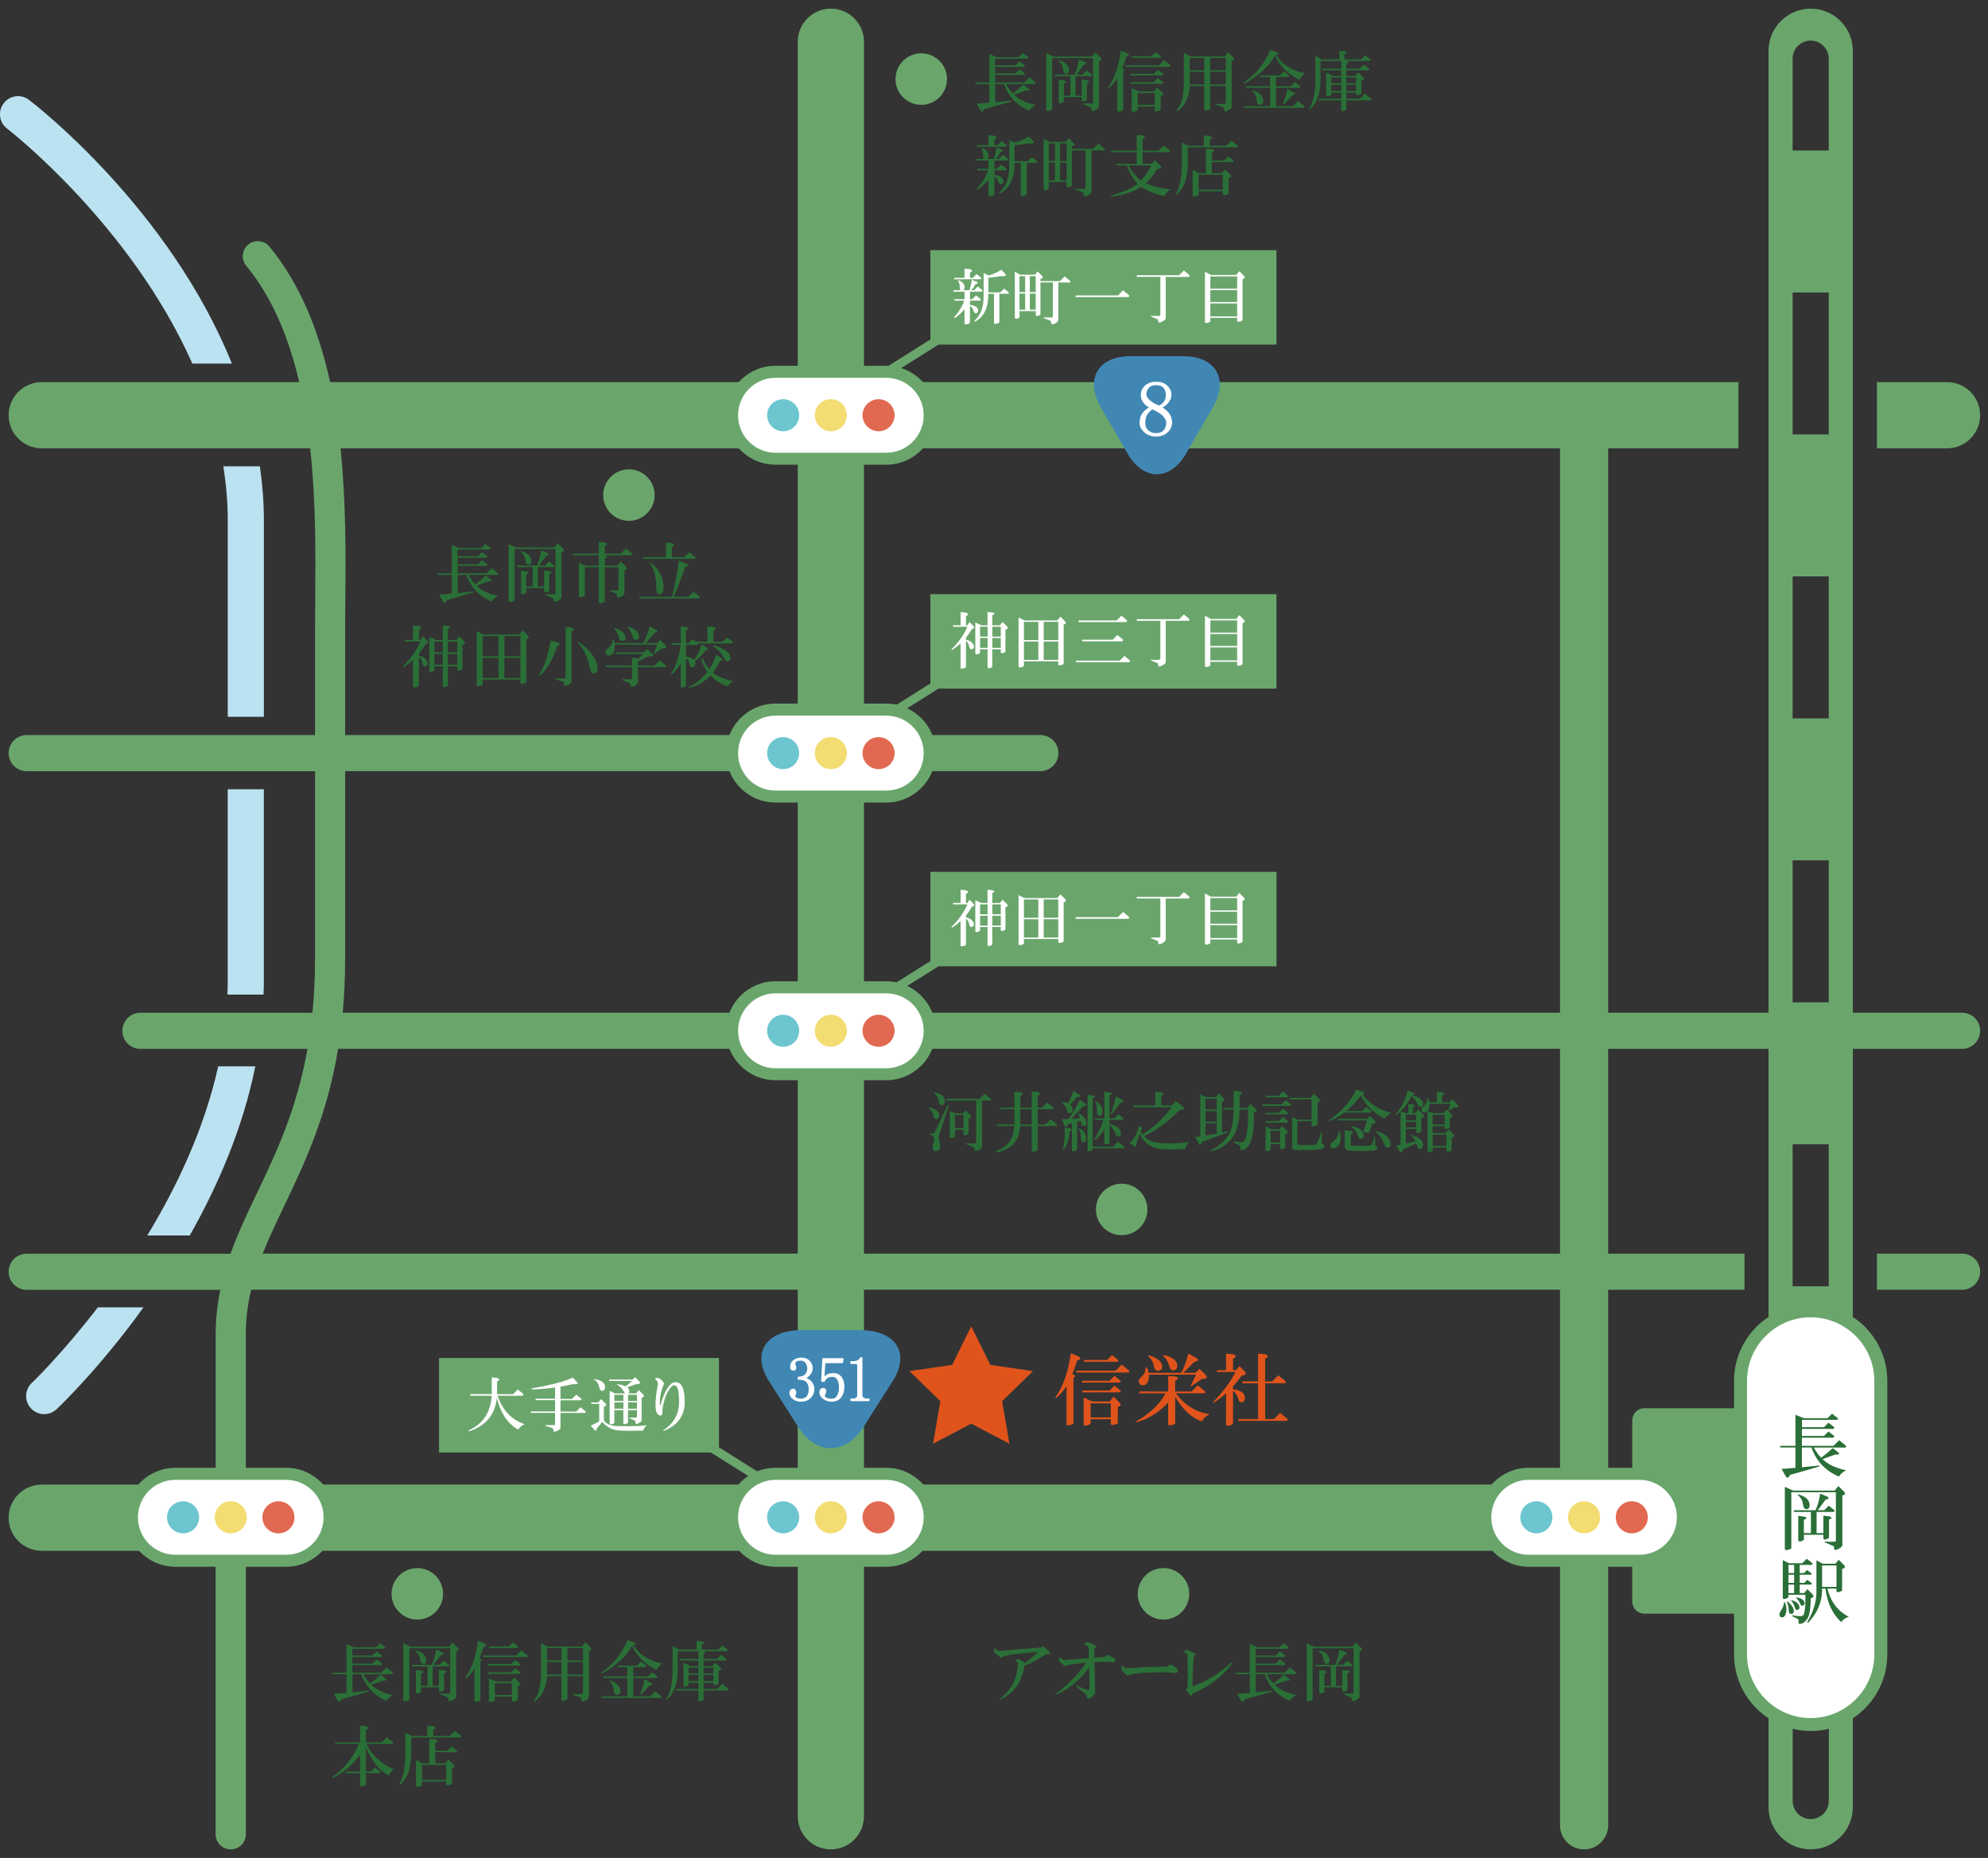 <?xml version="1.0" encoding="UTF-8"?><svg id="img" xmlns="http://www.w3.org/2000/svg" width="460" height="430" viewBox="0 0 460 430"><rect x="0" y="0" width="460" height="430" fill="#333333" stroke="none"/><defs><style>.cls-1{fill:#2a6f37;}.cls-2,.cls-3,.cls-4{fill:#fff;}.cls-5{fill:#e26951;}.cls-6{fill:#4187b4;}.cls-7{fill:#f3dc71;}.cls-8{fill:#e0541b;}.cls-9{fill:#6aa66c;}.cls-10{fill:#6dc5d0;}.cls-11{fill:#bbe2f0;}.cls-3{stroke-linejoin:round;}.cls-3,.cls-4{stroke:#fff;stroke-width:.3px;}.cls-4{stroke-miterlimit:10;}</style></defs><path class="cls-9" d="M295.37,137.51h-80.09v20.67l-15.97,10.02c-.47,.29-.61,.91-.32,1.38,.19,.3,.51,.47,.85,.47,.18,0,.37-.05,.53-.15l16.79-10.53h78.2v-21.85Z"/><path class="cls-9" d="M182.33,344.99l-15.97-10.02v-20.67H101.59v21.85h62.88l16.79,10.53c.17,.1,.35,.15,.53,.15,.33,0,.66-.17,.85-.47,.29-.47,.15-1.08-.32-1.38Z"/><path class="cls-9" d="M295.37,57.9h-80.09v20.67l-15.97,10.02c-.47,.29-.61,.91-.32,1.38,.19,.3,.51,.47,.85,.47,.18,0,.37-.05,.53-.15l16.79-10.53h78.2v-21.85Z"/><path class="cls-9" d="M295.37,201.77h-80.09v20.67l-15.97,10.02c-.47,.29-.61,.91-.32,1.38,.19,.3,.51,.47,.85,.47,.18,0,.37-.05,.53-.15l16.79-10.53h78.21v-21.85Z"/><g><path class="cls-11" d="M34.06,285.93h9.84c6.51-11.46,12.28-24.77,15.18-39.14h-8.59c-3.21,14.44-9.55,27.85-16.42,39.14Z"/><path class="cls-11" d="M7.35,320.06c-1.67,1.59-1.75,4.23-.16,5.91,.82,.87,1.93,1.31,3.04,1.31,1.03,0,2.06-.38,2.87-1.14,.85-.8,10.02-9.59,20.11-23.57h-10.57c-8.29,10.78-15.11,17.33-15.28,17.5Z"/><path class="cls-11" d="M44.51,84.15h9.15C39.21,48.31,8.41,24.41,6.71,23.11c-1.84-1.4-4.46-1.05-5.86,.79-1.4,1.83-1.05,4.46,.79,5.86,.38,.29,28.54,22.12,42.87,54.39Z"/><path class="cls-11" d="M52.69,227.57c0,.88-.05,1.75-.07,2.62h8.36c.03-.88,.07-1.75,.07-2.62v-44.91h-8.36v44.91Z"/><path class="cls-11" d="M60.13,107.92h-8.46c.65,4.09,1.03,8.27,1.03,12.54v45.44h8.36v-45.44c0-4.28-.34-8.45-.92-12.54Z"/></g><g><path class="cls-9" d="M454,234.38h-81.89V103.76h30.15v-15.32H199.91V9.66c0-4.23-3.43-7.66-7.66-7.66s-7.66,3.43-7.66,7.66V88.44H76.38c-2.53-11.57-6.81-22.58-14.03-31.36-1.22-1.49-3.42-1.7-4.9-.48-1.49,1.22-1.7,3.42-.48,4.9,6.12,7.44,9.92,16.86,12.27,26.94H9.66c-4.23,0-7.66,3.43-7.66,7.66s3.43,7.66,7.66,7.66h62.12c1.35,12.42,1.24,24.82,1.16,34.93-.02,2.41-.04,4.69-.04,6.83v24.6H6.18c-2.31,0-4.18,1.87-4.18,4.18s1.87,4.18,4.18,4.18H72.9v43.35c0,4.5-.22,8.67-.6,12.56H32.5c-2.31,0-4.18,1.87-4.18,4.18s1.87,4.18,4.18,4.18h38.65c-2.5,14.13-7.31,24.21-11.71,33.42-2.23,4.66-4.39,9.21-6.1,13.98H6.18c-2.31,0-4.18,1.87-4.18,4.18s1.87,4.18,4.18,4.18H50.98c-.68,3.29-1.08,6.74-1.08,10.46v34.62H9.66c-4.23,0-7.66,3.43-7.66,7.66s3.43,7.66,7.66,7.66H49.89v65.6c0,1.93,1.57,3.5,3.5,3.5s3.5-1.57,3.5-3.5v-65.6h127.7v61.44c0,4.23,3.43,7.66,7.66,7.66s7.66-3.43,7.66-7.66v-61.44h161.06v63.53c0,3.08,2.49,5.57,5.57,5.57s5.57-2.5,5.57-5.57v-63.53h5.57v11.76c0,1.54,1.25,2.79,2.79,2.79h45.67c1.54,0,2.79-1.25,2.79-2.79v-41.96c0-1.54-1.25-2.79-2.79-2.79h-45.67c-1.54,0-2.79,1.25-2.79,2.79v14.87h-5.57v-45.08h31.54v-8.36h-31.54v-47.4h81.89c2.31,0,4.18-1.87,4.18-4.18s-1.87-4.18-4.18-4.18Zm-93.03-130.62V234.38H199.91v-55.91h40.81c2.31,0,4.18-1.87,4.18-4.18s-1.87-4.18-4.18-4.18h-40.81V103.76h161.06Zm-282.18,0h105.8v66.36H79.86v-24.6c0-2.12,.02-4.39,.04-6.77,.09-10.13,.19-22.46-1.11-34.99Zm1.07,118.06v-43.35h104.73v55.91H79.3c.36-3.9,.56-8.07,.56-12.56Zm-14.13,57.33c4.75-9.94,9.94-20.84,12.51-36.42h106.35v47.4H60.79c1.43-3.61,3.14-7.2,4.95-10.98Zm-8.86,64.42v-34.62c0-3.73,.46-7.16,1.24-10.46h126.48v45.08H56.87Zm304.09,0H199.91v-45.08h161.06v45.08Zm0-53.44H199.91v-47.4h161.06v47.4Z"/><path class="cls-9" d="M458.18,96.1c0-4.23-3.43-7.66-7.66-7.66h-16.22v15.32h16.22c4.23,0,7.66-3.43,7.66-7.66Z"/><path class="cls-9" d="M454,290.14h-19.7v8.36h19.7c2.31,0,4.18-1.87,4.18-4.18s-1.87-4.18-4.18-4.18Z"/></g><g><path class="cls-1" d="M241.34,380.99c.64,.48,1.14,.92,1.5,1.32,.32,.44,.1,.6-.66,.48-2.31,1.44-4.03,2.35-5.15,2.75-.56,3.75-2.42,6.34-5.57,7.78-.12,0-.14-.06-.06-.18,2.67-2.04,4.05-4.81,4.13-8.32-.12-.12-.28-.24-.48-.36-.12-.08-.1-.18,.06-.3,.16-.12,.32-.18,.48-.18,.64,.2,1.16,.5,1.56,.9,1-.68,1.99-1.54,2.99-2.57-3.35,.28-5.55,.52-6.58,.72-.28,.04-.78,.16-1.5,.36-.24,.28-.5,.3-.78,.06-.64-.48-1.06-.9-1.26-1.26-.08-.08-.08-.26,0-.54,.12-.28,.22-.32,.3-.12,.12,.2,.26,.34,.42,.42,.2,.08,.4,.12,.6,.12,1.16-.12,4.33-.38,9.52-.78l.48-.3Z"/><path class="cls-1" d="M252.08,380.16c.44,.16,.92,.38,1.44,.66,.32,.28,.22,.5-.3,.66v2.16c.8-.04,1.56-.1,2.27-.18,.2-.04,.36-.14,.48-.3,.08-.12,.16-.18,.24-.18,.4,.16,.8,.34,1.2,.54,.32,.12,.52,.26,.6,.42,.12,.44-.06,.7-.54,.78-.72-.08-1.28-.12-1.67-.12-.72,0-1.58,.02-2.57,.06,.08,2.27,.14,4.61,.18,7,0,.28-.18,.58-.54,.9-.32,.28-.62,.46-.9,.54-.28,.08-.44,0-.48-.24l-.06-.6c-1.08-.8-1.9-1.48-2.45-2.03-.08-.16-.04-.22,.12-.18,1.08,.56,1.97,.92,2.69,1.08,.16,0,.24-.06,.24-.18,.08-.6,.08-2.27,0-5.03-2.2,2.91-4.69,4.99-7.48,6.22-.24,.04-.28-.04-.12-.24,2.99-2.27,5.29-4.65,6.88-7.12-1.08,.12-2.09,.24-3.05,.36-.52,.08-.98,.18-1.38,.3-.32,.2-.56,.2-.72,0-.44-.36-.8-.72-1.08-1.08-.08-.2-.08-.4,0-.6,.08-.2,.18-.22,.3-.06,.36,.36,.72,.52,1.08,.48,1.68-.12,3.51-.26,5.51-.42,0-.64-.02-1.34-.06-2.09,0-.32-.12-.58-.36-.78-.16-.12-.36-.22-.6-.3-.16,0-.16-.08,0-.24,.16-.16,.32-.26,.48-.3,.2,0,.42,.04,.66,.12Z"/><path class="cls-1" d="M270.13,385.72c.32-.32,.56-.48,.72-.48,.2,0,.46,.12,.78,.36,.28,.2,.46,.34,.54,.42,.28,.24,.42,.44,.42,.6s-.06,.3-.18,.42c-.12,.12-.28,.18-.48,.18-.12,0-.34-.02-.66-.06-.64-.08-1.36-.12-2.15-.12-1.83,0-3.07,.02-3.71,.06-2.51,.16-3.89,.36-4.13,.6-.16,.16-.34,.16-.54,0-.64-.52-1.02-.92-1.14-1.2-.08-.2-.12-.46-.12-.78,0-.36,.08-.44,.24-.24,.16,.2,.3,.34,.42,.42,.2,.12,.46,.18,.78,.18,.36,0,1.06-.04,2.09-.12,1-.08,2.21-.14,3.65-.18,1.32-.04,2.47-.06,3.47-.06Z"/><path class="cls-1" d="M285.13,385c-2.2,2.95-5.25,5.27-9.16,6.94-.16,.48-.36,.6-.6,.36-.32-.32-.62-.7-.9-1.14-.12-.16-.02-.3,.3-.42,.08-1,.08-3.61,0-7.84,0-.2-.24-.34-.72-.42-.2-.04-.22-.14-.06-.3,.12-.08,.24-.16,.36-.24,.12-.08,.28-.08,.48,0,.8,.28,1.35,.52,1.68,.72,.28,.16,.18,.44-.3,.84-.2,2.79-.3,5.05-.3,6.76,3.07-1,6.08-2.83,9.04-5.51,.2-.08,.26,0,.18,.24Z"/><path class="cls-1" d="M298.09,381.17c.16,.16,.12,.3-.12,.42h-7.42v1.56h4.67l.96-.96,1.14,.9c.16,.16,.12,.3-.12,.42h-6.64v1.5h4.67l.96-.96,1.14,.9c.16,.16,.12,.3-.12,.42h-6.64v1.74h6.7l1.2-1.2,1.38,1.14c.16,.16,.14,.3-.06,.42h-6.7c.44,.84,.96,1.56,1.56,2.15,.84-.6,1.66-1.28,2.45-2.04l1.08,.84c.52,.4,.34,.58-.54,.54-.92,.32-1.82,.64-2.69,.96,1.12,1.12,2.79,1.92,5.03,2.39-.64,.28-1.16,.72-1.56,1.32-2.87-1.24-4.81-3.29-5.81-6.16h-2.03v4.19c1.24-.12,2.39-.24,3.47-.36,.4,0,.42,.08,.06,.24-2,.6-4.01,1.18-6.04,1.74-.36,.76-.7,.8-1.02,.12l-.78-1.38c1.04-.08,2.01-.16,2.93-.24v-4.31h-3.23v-.36h3.23v-6.58l1.8,.72h5.03l.96-.96,1.14,.9Z"/><path class="cls-1" d="M314.94,381.35c.36,.48,.24,.74-.36,.78v10.59c-.04,.2-.24,.42-.6,.66-.28,.16-.52,.26-.72,.3-.32,.08-.46,0-.42-.24l-.06-.36c0-.12-.06-.2-.18-.24l-1.68-.72c-.16-.12-.14-.18,.06-.18,.72,.04,1.4,.04,2.03,0,.12,0,.18-.06,.18-.18v-10.29h-9.46v11.91l-.3,.18c-.6,.24-.96,.24-1.08,0v-13.23l1.74,.78h8.86l.78-.96,1.2,1.2Zm-3.47,1.08c.36,.32,.22,.52-.42,.6-.56,.76-1.12,1.52-1.68,2.27h1.38l.96-.96,1.14,.9c.16,.16,.12,.3-.12,.42h-3.59v4.49h1.44v-3.71l1.38,.18c.52,.2,.46,.42-.18,.66v3.89l-.3,.18c-.48,.24-.78,.22-.9-.06v-.78h-4.13v1.08l-.3,.18c-.48,.24-.78,.22-.9-.06v-5.21l1.38,.18c.52,.2,.46,.42-.18,.66v2.81h1.5v-4.49h-3.59v-.36h4.55c.44-.84,.78-2.01,1.02-3.53l1.56,.66Zm-3.83,1.86c0,.52-.22,.78-.66,.78-.4,0-.64-.3-.72-.9-.08-.8-.4-1.44-.96-1.91-.28-.28-.22-.36,.18-.24,.72,.24,1.24,.52,1.56,.84,.4,.4,.6,.88,.6,1.44Z"/></g><g><path class="cls-1" d="M217.32,258.16c0,.56-.24,.84-.72,.84-.28,0-.48-.2-.6-.6-.16-.84-.46-1.44-.9-1.79-.24-.2-.2-.28,.12-.24,1.4,.32,2.09,.92,2.09,1.79Zm1.97-2.39c.2-.24,.3-.24,.3,0l-2.33,7c-.08,.32-.06,.7,.06,1.14,.16,.56,.24,1.02,.24,1.38,0,.72-.34,1.1-1.02,1.14-.48-.04-.72-.36-.72-.96,0-.24,.06-.52,.18-.84,.16-.52,.18-1,.06-1.44-.16-.36-.42-.56-.78-.6-.24-.16-.22-.26,.06-.3h.84l3.11-6.52Zm-.66-1.02c0,.68-.24,1.02-.72,1.02-.36,0-.58-.26-.66-.78-.04-.32-.14-.68-.3-1.08-.12-.24-.36-.52-.72-.84-.2-.2-.16-.28,.12-.24,1.52,.32,2.27,.96,2.27,1.92Zm10.59-.48c.16,.16,.14,.3-.06,.42h-1.92v10.77c-.08,.2-.3,.42-.66,.66-.32,.16-.58,.24-.78,.24-.2,.04-.3-.04-.3-.24l-.06-.42c0-.08-.04-.14-.12-.18l-1.74-.72c-.16-.12-.16-.18,0-.18,.68,.04,1.38,.04,2.09,0,.12,0,.18-.06,.18-.18v-9.75h-6.82v-.36h7.6l1.2-1.2,1.38,1.14Zm-4.67,3.83c.32,.4,.18,.66-.42,.78v3.53l-.3,.18c-.48,.24-.78,.22-.9-.06v-1.08h-1.97v1.62l-.3,.18c-.48,.24-.78,.22-.9-.06v-6.1l1.26,.6h1.8l.6-.72,1.14,1.14Zm-3.59,2.99h1.97v-3.05h-1.97v3.05Z"/><path class="cls-1" d="M240.04,252.71c.76,.24,.78,.54,.06,.9v2.75h1.02l1.2-1.2,1.38,1.14c.16,.16,.14,.3-.06,.42h-3.53v3.53h1.79l1.2-1.2,1.38,1.14c.16,.16,.14,.3-.06,.42h-4.31v5.57l-.3,.18c-.6,.24-.96,.24-1.08,0v-5.75h-2.69c-.16,3.35-1.96,5.39-5.39,6.1-.28-.04-.3-.16-.06-.36,2.67-1,4.03-2.91,4.07-5.75h-4.01v-.36h4.07v-3.53h-3.29v-.36h3.29v-3.71l1.32,.12c.76,.24,.78,.54,.06,.9v2.69h2.63v-3.77l1.32,.12Zm-3.95,7.54h2.63v-3.53h-2.63v3.53Z"/><path class="cls-1" d="M249.83,253.37c.28,.4,.1,.56-.54,.48l-1.68,1.8c.4,.32,.6,.72,.6,1.2,0,.24-.08,.44-.24,.6-.12,.12-.3,.18-.54,.18-.32,0-.52-.26-.6-.78-.2-.72-.56-1.26-1.08-1.62-.12-.08-.12-.14,0-.18,.52,0,1,.1,1.44,.3,.4-.88,.8-1.83,1.2-2.87l1.44,.9Zm1.32,2.09c.32,.36,.1,.58-.66,.66-.92,1.08-1.79,2.03-2.63,2.87l2.03-.18c-.08-.24-.2-.54-.36-.9-.12-.24-.06-.3,.18-.18,.36,.16,.64,.34,.84,.54,.56,.56,.84,1.1,.84,1.62,0,.24-.06,.42-.18,.54-.12,.12-.3,.18-.54,.18s-.4-.18-.48-.54c-.04-.24-.08-.46-.12-.66l-.84,.18v6.52l-.3,.18c-.48,.24-.78,.22-.9-.06v-6.34l-.96,.3c-.08,.56-.3,.72-.66,.48l-.72-1.62,1.5-.06c1-1.32,1.89-2.81,2.69-4.49l1.26,.96Zm-3.53,5.69c.48,.2,.44,.44-.12,.72-.12,1.64-.56,3.01-1.32,4.13-.2,.2-.28,.18-.24-.06,.36-1.16,.5-2.81,.42-4.97l1.26,.18Zm3.71,2.33c0,.6-.24,.9-.72,.9-.32,0-.48-.22-.48-.66,0-1.04-.14-1.82-.42-2.33-.16-.32-.1-.4,.18-.24,.96,.64,1.44,1.42,1.44,2.33Zm1.68-9.93c.52,.2,.46,.42-.18,.66v11.19h4.67l1.2-1.2,1.38,1.14c.16,.16,.14,.3-.06,.42h-7.18v.36l-.3,.18c-.48,.24-.78,.22-.9-.06v-12.87l1.38,.18Zm3.89-.72c.52,.2,.46,.42-.18,.66v5.33h1.08l.96-.96,1.14,.9c.16,.16,.12,.3-.12,.42h-3.05v.9c1.04,.32,1.71,.64,2.04,.96,.4,.4,.6,.84,.6,1.32,0,.44-.22,.66-.66,.66-.24,0-.44-.2-.6-.6-.36-.92-.82-1.59-1.38-2.03v4.13l-.3,.18c-.48,.24-.78,.22-.9-.06v-3.23c-.56,.84-1.22,1.62-1.97,2.33-.32,.16-.4,.08-.24-.24,1.24-2.15,1.89-3.59,1.98-4.31h-1.91v-.36h2.15v-6.16l1.38,.18Zm-1.79,4.31c0,.72-.26,1.08-.78,1.08-.32,0-.48-.24-.48-.72,0-1.12-.12-1.94-.36-2.45-.16-.28-.1-.34,.18-.18,.96,.64,1.44,1.4,1.44,2.27Zm4.67-2.57c.36,.4,.18,.62-.54,.66l-1.97,2.63c-.2,.16-.28,.12-.24-.12,.48-1.24,.88-2.57,1.2-4.01l1.56,.84Z"/><path class="cls-1" d="M268.65,252.77c.76,.24,.78,.54,.06,.9v2.15h2.45l.9-1.02,1.5,1.2c.6,.48,.52,.76-.24,.84-.2,.04-.36,.08-.48,.12-2.55,2.63-5.27,4.63-8.14,5.98,.76,.72,1.56,1.18,2.39,1.38,.88,.2,1.97,.3,3.29,.3,2.07,0,3.67-.12,4.79-.36-.44,.48-.76,1.04-.96,1.68-1.52,.08-3.11,.1-4.79,.06-2.83-.12-4.73-1.34-5.69-3.65-.32,.8-.66,1.88-1.02,3.23-.36-.44-.82-.76-1.38-.96,.44-.4,.9-.98,1.38-1.74,.44-.84,.68-1.6,.72-2.27l.9,.48c-.16,.2-.3,.46-.42,.78,.16,.28,.3,.5,.42,.66,2.63-1.6,4.89-3.69,6.76-6.28h-8.86v-.42h5.09v-3.17l1.32,.12Z"/><path class="cls-1" d="M283.17,254.21c.32,.4,.18,.66-.42,.78v7.12l1.14-.24c.32-.04,.36,.04,.12,.24l-5.92,2.21c-.2,.6-.4,.8-.6,.6l-.9-1.79,1.14-.12v-9.75l1.32,.66h2.27l.72-.84,1.14,1.14Zm-4.25,2.57h2.63v-2.51h-2.63v2.51Zm0,2.81h2.63v-2.45h-2.63v2.45Zm0,3.23l2.63-.48v-2.39h-2.63v2.87Zm7.84-10.23c.76,.24,.78,.54,.06,.9v2.93h1.74l.78-.96,1.2,1.2c.36,.48,.24,.74-.36,.78,0,2.63-.18,4.63-.54,5.98-.32,1.2-.8,2.01-1.44,2.45-.24,.16-.48,.26-.72,.3-.32,.04-.48-.04-.48-.24,0-.4-.04-.64-.12-.72-.2-.2-.66-.48-1.38-.84-.2-.16-.18-.24,.06-.24l1.44,.24c.36,0,.6-.06,.72-.18,.36-.36,.62-1,.78-1.92,.2-1.12,.3-2.95,.3-5.51h-1.98c-.04,2.87-.58,5.03-1.62,6.46-1.12,1.56-2.73,2.63-4.85,3.23-.28,0-.32-.08-.12-.24,1.76-.92,3.07-2.05,3.95-3.41,.84-1.32,1.26-3.33,1.26-6.04h-2.33v-.36h2.33v-3.95l1.32,.12Z"/><path class="cls-1" d="M298.64,255.52c.16,.16,.12,.3-.12,.42h-6.4v-.36h4.43l.96-.96,1.14,.9Zm-.66-1.98c.16,.16,.12,.3-.12,.42h-5.03v-.36h3.05l.96-.96,1.14,.9Zm0,3.95c.16,.16,.12,.3-.12,.42h-5.03v-.36h3.05l.96-.96,1.14,.9Zm0,1.92c.16,.16,.12,.3-.12,.42h-5.03v-.36h3.05l.96-.96,1.14,.9Zm-.18,2.33c.32,.4,.18,.66-.42,.78v3.11l-.3,.18c-.48,.24-.78,.22-.9-.06v-.96h-2.15v1.32l-.3,.18c-.48,.24-.78,.22-.9-.06v-5.57l1.32,.66h1.91l.6-.72,1.14,1.14Zm-3.77,2.69h2.15v-2.75h-2.15v2.75Zm11.19-10.11c.36,.48,.24,.74-.36,.78v5.21l-.3,.18c-.6,.24-.96,.24-1.08,0v-1.02h-3.29v5.21c0,.2,.16,.3,.48,.3,.24,.04,.7,.06,1.38,.06,.76,0,1.38-.02,1.86-.06,.4-.04,.66-.14,.78-.3,.36-.6,.7-1.5,1.02-2.69,.04-.04,.08-.04,.12,0v2.57c.2,.16,.36,.3,.48,.42,.32,.36,.18,.66-.42,.9-.28,.08-.6,.14-.96,.18-.76,.08-1.82,.12-3.17,.12-1.04,0-1.72-.02-2.04-.06-.48,0-.72-.2-.72-.6v-7.06l1.2,.66h3.29v-4.67h-5.03v-.36h4.79l.78-.96,1.2,1.2Z"/><path class="cls-1" d="M315.43,252.71c.48,.24,.42,.44-.18,.6,1.6,2.15,3.85,3.57,6.76,4.25-.56,.2-1.12,.64-1.68,1.32-2.47-1.28-4.29-3.05-5.45-5.33-.96,1.36-2.09,2.55-3.41,3.59h3.71l.96-.96,1.14,.9c.16,.16,.12,.3-.12,.42h-6.1c-1.36,.96-2.45,1.6-3.29,1.92-.36,.08-.4,0-.12-.24,2.75-1.92,4.81-4.25,6.16-7l1.62,.54Zm-5.39,9.22c.24,1.16,.2,2.12-.12,2.87-.36,.64-.82,.96-1.38,.96-.4,0-.64-.18-.72-.54-.04-.4,.14-.72,.54-.96,.8-.52,1.28-1.3,1.44-2.33,.08-.28,.16-.28,.24,0Zm8.02-2.63c.4,.48,.22,.74-.54,.78l-.66,1.98c-.12,.04-.36,.06-.72,.06-.48-.04-.7-.16-.66-.36l.84-2.45h-6.7v-.36h6.7l.66-.72,1.08,1.08Zm-5.57,2.39c.76,.24,.78,.54,.06,.9v2.21c0,.2,.1,.32,.3,.36,1.32,.08,2.57,.08,3.77,0,.48-.04,.78-.2,.9-.48,.16-.44,.32-.94,.48-1.5,.12-.2,.18-.2,.18,0v1.68c0,.08,.06,.16,.18,.24,.44,.4,.48,.72,.12,.96-.16,.12-.44,.2-.84,.24-1.76,.08-3.53,.08-5.33,0-.76-.08-1.14-.38-1.14-.9v-3.83l1.32,.12Zm3.05,.9c.08,.52-.08,.84-.48,.96-.4,.08-.68-.14-.84-.66-.24-.88-.72-1.54-1.44-1.98-.24-.16-.22-.24,.06-.24,1.51,.2,2.41,.84,2.69,1.91Zm6.22,2.09c.04,.52-.16,.82-.6,.9-.4,.08-.68-.18-.84-.78-.36-1.04-.96-1.94-1.79-2.69-.28-.24-.24-.32,.12-.24,1.96,.52,2.99,1.46,3.11,2.81Z"/><path class="cls-1" d="M327.2,252.95c.12,.12,.06,.24-.18,.36l-.3,.12c1.72,.48,2.57,1.2,2.57,2.15,0,.4-.2,.6-.6,.6-.32,0-.56-.22-.72-.66-.28-.72-.74-1.32-1.38-1.8-.96,1.92-2.13,3.35-3.53,4.31-.24,.08-.3,.04-.18-.12,1.24-1.28,2.2-3.11,2.87-5.51l1.44,.54Zm-.24,2.69c.56,.16,.54,.4-.06,.72v1.26h.54l.72-.84,1.14,1.14c.32,.4,.18,.66-.42,.78v3.17l-.3,.18c-.48,.24-.78,.22-.9-.06v-.72h-2.39v3.41l2.27-.54c-.24-.4-.58-.86-1.02-1.38-.08-.12-.02-.16,.18-.12,1.72,.6,2.57,1.36,2.57,2.27,0,.68-.26,1.02-.78,1.02-.24,0-.4-.14-.48-.42-.12-.32-.24-.62-.36-.9l-3.05,1.44c-.12,.68-.34,.86-.66,.54l-.9-1.44,1.02-.24v-7.66l1.32,.36h.48v-2.09l1.08,.12Zm-1.68,3.65h2.39v-1.32h-2.39v1.32Zm0,1.62h2.39v-1.26h-2.39v1.26Zm8.56-8.08c.52,.2,.46,.42-.18,.66v1.62h1.86l.42-.78,1.38,1.38c.28,.36,.2,.54-.24,.54h-.48c-.44,.24-.86,.5-1.26,.78-.16,.12-.22,.1-.18-.06l.48-1.5h-4.91c.04,1.32-.34,1.98-1.14,1.98-.44,0-.66-.24-.66-.72,0-.24,.16-.46,.48-.66,.52-.44,.82-1.06,.9-1.86,.08-.28,.16-.26,.24,.06,.08,.32,.12,.6,.12,.84h1.8v-2.45l1.38,.18Zm2.04,5.09c.32,.4,.18,.66-.42,.78v2.27l-.3,.18c-.48,.24-.78,.22-.9-.06v-.48h-2.75v1.62h2.93l.72-.84,1.14,1.14c.32,.4,.18,.66-.42,.78v2.93l-.3,.18c-.48,.24-.78,.22-.9-.06v-.78h-3.17v.72l-.3,.18c-.48,.24-.78,.22-.9-.06v-9.22l1.32,.42h2.39l.72-.84,1.14,1.14Zm-4.37,2.33h2.75v-2.27h-2.75v2.27Zm0,4.97h3.17v-2.63h-3.17v2.63Z"/></g><g><path class="cls-8" d="M249.38,313.83c.8,.42,.75,.78-.14,1.06-.47,1.51-.85,2.55-1.13,3.11,.8,.33,.89,.61,.28,.85v10.61l-.35,.21c-.71,.28-1.13,.28-1.27,0v-8.84c-.75,1.13-1.49,1.98-2.19,2.55-.42,.28-.52,.24-.28-.14,1.74-2.45,2.9-5.8,3.47-10.04l1.63,.64Zm11.81,3.32c.19,.19,.17,.35-.07,.5h-12.09v-.42h9.12l1.41-1.42,1.63,1.34Zm-1.98,2.33c.19,.19,.14,.35-.14,.5h-8.7v-.42h6.37l1.13-1.13,1.34,1.06Zm0,2.26c.19,.19,.14,.35-.14,.5h-8.63v-.42h6.29l1.13-1.13,1.34,1.06Zm-.14,2.9c.42,.57,.28,.87-.42,.92v3.82l-.35,.21c-.71,.28-1.13,.28-1.27,0v-1.13h-4.67v1.06l-.35,.21c-.71,.28-1.13,.28-1.27,0v-6.29l2.05,.92h3.96l.92-1.13,1.41,1.41Zm-.42-9.97c.19,.19,.14,.35-.14,.5h-7.71v-.42h5.37l1.13-1.13,1.34,1.06Zm-6.29,13.37h4.67v-3.25h-4.67v3.25Z"/><path class="cls-8" d="M272.05,318.57c.71,.24,.66,.57-.14,.99v2.48h3.82l1.42-1.42,1.63,1.34c.19,.19,.17,.35-.07,.5h-6.65c2.17,2.83,4.79,4.43,7.85,4.81-.52,.28-.92,.57-1.2,.85-.19,.19-.4,.47-.64,.85-2.4-.85-4.46-2.76-6.15-5.73v6.22l-.35,.21c-.71,.28-1.13,.28-1.27,0v-5.09c-1.98,2.17-4.34,3.68-7.07,4.53-.42,.09-.5,.02-.21-.21,3.25-1.93,5.47-4.08,6.65-6.44h-6.08v-.42h6.72v-3.61l1.77,.14Zm4.6-4.39c.85,.42,.73,.78-.35,1.06l-2.48,2.48h2.83l.92-.92,1.34,1.34c.61,.66,.35,.99-.78,.99l-2.26,1.56c-.43,.28-.5,.19-.21-.28l1.06-2.26h-10.89c.09,1.51-.35,2.33-1.34,2.48-.61-.05-.94-.35-.99-.92,0-.38,.28-.8,.85-1.27,.47-.47,.71-1.06,.71-1.77,0-.33,.09-.38,.28-.14,.24,.38,.38,.78,.42,1.2h7.57c.66-1.23,1.2-2.71,1.63-4.46l1.7,.92Zm-8.56,.57c.52,.42,.8,.92,.85,1.49-.05,.66-.38,.99-.99,.99-.47,.05-.8-.31-.99-1.06-.1-.85-.5-1.6-1.2-2.26-.24-.24-.17-.31,.21-.21,.89,.28,1.6,.64,2.12,1.06Zm3.54-.14c.52,.38,.78,.87,.78,1.49,0,.66-.33,1.01-.99,1.06-.42-.05-.71-.35-.85-.92-.28-1.08-.76-1.89-1.41-2.41-.14-.14-.09-.21,.14-.21,.89,.14,1.67,.47,2.33,.99Z"/><path class="cls-8" d="M285.24,313.41c.89,.28,.92,.64,.07,1.06v2.62h.71l.78-.92,1.27,1.27c.19,.28,.24,.5,.14,.64-.14,.14-.42,.21-.85,.21-.66,.94-1.34,1.79-2.05,2.55v.71c1.7,.14,2.62,.78,2.76,1.91,0,.66-.26,1.01-.78,1.06-.33,0-.54-.14-.64-.42-.33-1.13-.78-1.86-1.34-2.19v7.64l-.35,.21c-.71,.28-1.13,.28-1.27,0v-7.29c-.9,.8-1.74,1.46-2.55,1.98-.47,.28-.54,.21-.21-.21,2.21-2.31,3.87-4.55,4.95-6.72h-4.31v-.42h2.12v-3.82l1.56,.14Zm7.43,0c.9,.28,.92,.64,.07,1.06v5.23h1.63l1.41-1.41,1.63,1.34c.19,.19,.17,.35-.07,.5h-4.6v8.28h2.05l1.41-1.42,1.63,1.34c.19,.19,.16,.35-.07,.5h-11.25v-.42h4.6v-8.28h-3.68v-.42h3.68v-6.44l1.56,.14Z"/></g><g><path class="cls-1" d="M89.07,381.17c.16,.16,.12,.3-.12,.42h-7.42v1.56h4.67l.96-.96,1.14,.9c.16,.16,.12,.3-.12,.42h-6.64v1.5h4.67l.96-.96,1.14,.9c.16,.16,.12,.3-.12,.42h-6.64v1.74h6.7l1.2-1.2,1.38,1.14c.16,.16,.14,.3-.06,.42h-6.7c.44,.84,.96,1.56,1.56,2.15,.84-.6,1.65-1.28,2.45-2.04l1.08,.84c.52,.4,.34,.58-.54,.54-.92,.32-1.82,.64-2.69,.96,1.12,1.12,2.79,1.92,5.03,2.39-.64,.28-1.16,.72-1.56,1.32-2.87-1.24-4.81-3.29-5.8-6.16h-2.04v4.19c1.24-.12,2.39-.24,3.47-.36,.4,0,.42,.08,.06,.24-2,.6-4.01,1.18-6.05,1.74-.36,.76-.7,.8-1.02,.12l-.78-1.38c1.04-.08,2.01-.16,2.93-.24v-4.31h-3.23v-.36h3.23v-6.58l1.8,.72h5.03l.96-.96,1.14,.9Z"/><path class="cls-1" d="M105.92,381.35c.36,.48,.24,.74-.36,.78v10.59c-.04,.2-.24,.42-.6,.66-.28,.16-.52,.26-.72,.3-.32,.08-.46,0-.42-.24l-.06-.36c0-.12-.06-.2-.18-.24l-1.68-.72c-.16-.12-.14-.18,.06-.18,.72,.04,1.4,.04,2.03,0,.12,0,.18-.06,.18-.18v-10.29h-9.46v11.91l-.3,.18c-.6,.24-.96,.24-1.08,0v-13.23l1.73,.78h8.86l.78-.96,1.2,1.2Zm-3.47,1.08c.36,.32,.22,.52-.42,.6-.56,.76-1.12,1.52-1.68,2.27h1.38l.96-.96,1.14,.9c.16,.16,.12,.3-.12,.42h-3.59v4.49h1.44v-3.71l1.38,.18c.52,.2,.46,.42-.18,.66v3.89l-.3,.18c-.48,.24-.78,.22-.9-.06v-.78h-4.13v1.08l-.3,.18c-.48,.24-.78,.22-.9-.06v-5.21l1.38,.18c.52,.2,.46,.42-.18,.66v2.81h1.5v-4.49h-3.59v-.36h4.55c.44-.84,.78-2.01,1.02-3.53l1.56,.66Zm-3.83,1.86c0,.52-.22,.78-.66,.78-.4,0-.64-.3-.72-.9-.08-.8-.4-1.44-.96-1.91-.28-.28-.22-.36,.18-.24,.72,.24,1.24,.52,1.56,.84,.4,.4,.6,.88,.6,1.44Z"/><path class="cls-1" d="M112,380.28c.68,.36,.64,.66-.12,.9-.4,1.28-.72,2.15-.96,2.63,.68,.28,.76,.52,.24,.72v8.98l-.3,.18c-.6,.24-.96,.24-1.08,0v-7.48c-.64,.96-1.26,1.68-1.85,2.15-.36,.24-.44,.2-.24-.12,1.48-2.08,2.45-4.91,2.93-8.5l1.38,.54Zm9.99,2.81c.16,.16,.14,.3-.06,.42h-10.23v-.36h7.72l1.2-1.2,1.38,1.14Zm-1.68,1.98c.16,.16,.12,.3-.12,.42h-7.36v-.36h5.39l.96-.96,1.14,.9Zm0,1.91c.16,.16,.12,.3-.12,.42h-7.3v-.36h5.33l.96-.96,1.14,.9Zm-.12,2.45c.36,.48,.24,.74-.36,.78v3.23l-.3,.18c-.6,.24-.96,.24-1.08,0v-.96h-3.95v.9l-.3,.18c-.6,.24-.96,.24-1.08,0v-5.33l1.74,.78h3.35l.78-.96,1.2,1.2Zm-.36-8.44c.16,.16,.12,.3-.12,.42h-6.52v-.36h4.55l.96-.96,1.14,.9Zm-5.33,11.31h3.95v-2.75h-3.95v2.75Z"/><path class="cls-1" d="M136.63,381.29c.36,.48,.24,.74-.36,.78v10.47c0,.56-.44,.98-1.32,1.26-.24,.04-.38-.06-.42-.3l-.06-.42c0-.08-.06-.16-.18-.24l-1.56-.54c-.32-.16-.34-.24-.06-.24,.64,.04,1.26,.04,1.86,0,.24-.04,.36-.2,.36-.48v-3.65h-3.59v5.33l-.3,.18c-.6,.24-.96,.24-1.08,0v-5.51h-3.35c-.16,2.63-1.1,4.57-2.81,5.81-.28,.12-.34,.04-.18-.24,1.04-1.2,1.58-3.29,1.62-6.28v-6.94l1.5,.78h7.96l.78-.96,1.2,1.2Zm-10.05,2.99h3.35v-2.87h-3.35v2.87Zm0,3.29h3.35v-2.93h-3.35v2.93Zm4.73-3.29h3.59v-2.87h-3.59v2.87Zm0,3.29h3.59v-2.93h-3.59v2.93Z"/><path class="cls-1" d="M146.83,380.16c.48,.24,.38,.42-.3,.54,1.36,2.23,3.61,3.67,6.76,4.31-.56,.32-1.02,.82-1.38,1.5-2.75-1.4-4.63-3.27-5.63-5.62-1.36,2.47-3.67,4.61-6.94,6.4-.28,.04-.34-.04-.18-.24,2.63-1.71,4.65-4.21,6.04-7.48l1.62,.6Zm2.63,5.27c.16,.16,.12,.3-.12,.42h-2.81v2.15h3.41l.96-.96,1.14,.9c.16,.16,.12,.3-.12,.42h-5.39v4.25h3.89l1.2-1.2,1.38,1.14c.16,.16,.14,.3-.06,.42h-13.83v-.36h6.04v-4.25h-5.62v-.36h5.62v-2.15h-2.27v-.36h4.49l.96-.96,1.14,.9Zm-5.87,5.99c0,.28-.08,.5-.24,.66-.12,.12-.3,.18-.54,.18-.44,0-.68-.24-.72-.72-.04-.52-.12-.92-.24-1.2-.16-.4-.4-.78-.72-1.14-.16-.16-.14-.24,.06-.24,.72,.2,1.28,.5,1.67,.9,.48,.48,.72,1,.72,1.56Zm7.06-1.98c.48,.28,.34,.5-.42,.66l-1.68,1.92c-.28,.24-.4,.2-.36-.12,.48-1.24,.8-2.33,.96-3.29l1.5,.84Z"/><path class="cls-1" d="M162.55,379.92c.52,.2,.46,.42-.18,.66v1.2h3.83l.96-.96,1.14,.9c.16,.16,.12,.3-.12,.42h-5.33c.6,.24,.58,.46-.06,.66v1.14h3.11l.96-.96,1.14,.9c.16,.16,.12,.3-.12,.42h-5.09v1.32h2.04l.72-.84,1.14,1.14c.32,.4,.18,.66-.42,.78v2.99l-.3,.18c-.48,.24-.78,.22-.9-.06v-.36h-2.27v1.44h3.11l1.2-1.2,1.38,1.14c.16,.16,.14,.3-.06,.42h-5.63v2.15l-.3,.18c-.48,.24-.78,.22-.9-.06v-2.27h-5.21v-.36h5.21v-1.44h-2.27v.6l-.3,.18c-.48,.24-.78,.22-.9-.06v-5.39l1.62,.84h1.85v-1.32h-4.37v-.36h4.37v-1.8h-4.79v4.25c0,3.19-.82,5.51-2.45,6.94-.2,.08-.26,.04-.18-.12,.96-1.6,1.44-3.77,1.44-6.52v-5.75l1.5,.84h4.07v-2.04l1.38,.18Zm-3.23,7.36h2.27v-1.32h-2.27v1.32Zm0,1.79h2.27v-1.44h-2.27v1.44Zm3.47-1.79h2.27v-1.32h-2.27v1.32Zm0,1.79h2.27v-1.44h-2.27v1.44Z"/><path class="cls-1" d="M84.64,399.48c.76,.24,.78,.54,.06,.9v2.87h3.59l1.2-1.2,1.38,1.14c.16,.16,.14,.3-.06,.42h-5.99c1.24,2.67,3.39,4.65,6.46,5.92-.52,.12-.96,.58-1.32,1.38-2.16-1.08-3.91-3.25-5.27-6.52v5.62h1.14l.96-.96,1.14,.9c.16,.16,.12,.3-.12,.42h-3.11v2.69l-.3,.18c-.6,.24-.96,.24-1.08,0v-2.87h-3.35v-.36h3.35v-3.89c-1.68,2.27-3.71,4.03-6.1,5.27-.4,.12-.44,.04-.12-.24,2.71-1.99,4.69-4.51,5.92-7.54h-5.45v-.36h5.75v-3.89l1.32,.12Z"/><path class="cls-1" d="M100.17,399.48c.76,.24,.78,.54,.06,.9v1.38h3.83l1.2-1.2,1.38,1.14c.16,.16,.14,.3-.06,.42h-11.43v3.65c0,3.43-.86,5.85-2.57,7.24-.2,.12-.26,.08-.18-.12,.88-1.48,1.34-3.71,1.38-6.7v-5.15l1.5,.72h3.59v-2.39l1.32,.12Zm.48,3.05c.76,.24,.78,.54,.06,.9v1.74h2.87l.96-.96,1.14,.9c.16,.16,.12,.3-.12,.42h-4.85v2.57h2.33l.72-.9,1.2,1.2c.36,.48,.24,.74-.36,.78v3.65l-.3,.18c-.6,.24-.96,.24-1.08,0v-.72h-5.57v.9l-.3,.18c-.6,.24-.96,.24-1.08,0v-6.04l1.5,.78h1.56v-5.69l1.32,.12Zm-2.99,9.4h5.57v-3.47h-5.57v3.47Z"/></g><g><path class="cls-1" d="M237.8,13.15c.16,.16,.12,.3-.12,.42h-7.42v1.56h4.67l.96-.96,1.14,.9c.16,.16,.12,.3-.12,.42h-6.64v1.5h4.67l.96-.96,1.14,.9c.16,.16,.12,.3-.12,.42h-6.64v1.74h6.7l1.2-1.2,1.38,1.14c.16,.16,.14,.3-.06,.42h-6.7c.44,.84,.96,1.56,1.56,2.15,.84-.6,1.66-1.28,2.45-2.03l1.08,.84c.52,.4,.34,.58-.54,.54-.92,.32-1.82,.64-2.69,.96,1.12,1.12,2.79,1.92,5.03,2.39-.64,.28-1.16,.72-1.56,1.32-2.87-1.24-4.81-3.29-5.81-6.16h-2.03v4.19c1.24-.12,2.39-.24,3.47-.36,.4,0,.42,.08,.06,.24-2,.6-4.01,1.18-6.04,1.74-.36,.76-.7,.8-1.02,.12l-.78-1.38c1.04-.08,2.01-.16,2.93-.24v-4.31h-3.23v-.36h3.23v-6.58l1.8,.72h5.03l.96-.96,1.14,.9Z"/><path class="cls-1" d="M254.66,13.33c.36,.48,.24,.74-.36,.78v10.59c-.04,.2-.24,.42-.6,.66-.28,.16-.52,.26-.72,.3-.32,.08-.46,0-.42-.24l-.06-.36c0-.12-.06-.2-.18-.24l-1.68-.72c-.16-.12-.14-.18,.06-.18,.72,.04,1.4,.04,2.04,0,.12,0,.18-.06,.18-.18V13.45h-9.46v11.91l-.3,.18c-.6,.24-.96,.24-1.08,0V12.31l1.74,.78h8.86l.78-.96,1.2,1.2Zm-3.47,1.08c.36,.32,.22,.52-.42,.6-.56,.76-1.12,1.52-1.68,2.27h1.38l.96-.96,1.14,.9c.16,.16,.12,.3-.12,.42h-3.59v4.49h1.44v-3.71l1.38,.18c.52,.2,.46,.42-.18,.66v3.89l-.3,.18c-.48,.24-.78,.22-.9-.06v-.78h-4.13v1.08l-.3,.18c-.48,.24-.78,.22-.9-.06v-5.21l1.38,.18c.52,.2,.46,.42-.18,.66v2.81h1.5v-4.49h-3.59v-.36h4.55c.44-.84,.78-2.02,1.02-3.53l1.56,.66Zm-3.83,1.86c0,.52-.22,.78-.66,.78-.4,0-.64-.3-.72-.9-.08-.8-.4-1.44-.96-1.92-.28-.28-.22-.36,.18-.24,.72,.24,1.24,.52,1.56,.84,.4,.4,.6,.88,.6,1.44Z"/><path class="cls-1" d="M260.73,12.25c.68,.36,.64,.66-.12,.9-.4,1.28-.72,2.16-.96,2.63,.68,.28,.76,.52,.24,.72v8.98l-.3,.18c-.6,.24-.96,.24-1.08,0v-7.48c-.64,.96-1.26,1.68-1.86,2.15-.36,.24-.44,.2-.24-.12,1.48-2.08,2.45-4.91,2.93-8.5l1.38,.54Zm10,2.81c.16,.16,.14,.3-.06,.42h-10.23v-.36h7.72l1.2-1.2,1.38,1.14Zm-1.68,1.98c.16,.16,.12,.3-.12,.42h-7.36v-.36h5.39l.96-.96,1.14,.9Zm0,1.92c.16,.16,.12,.3-.12,.42h-7.3v-.36h5.33l.96-.96,1.14,.9Zm-.12,2.45c.36,.48,.24,.74-.36,.78v3.23l-.3,.18c-.6,.24-.96,.24-1.08,0v-.96h-3.95v.9l-.3,.18c-.6,.24-.96,.24-1.08,0v-5.33l1.74,.78h3.35l.78-.96,1.2,1.2Zm-.36-8.44c.16,.16,.12,.3-.12,.42h-6.52v-.36h4.55l.96-.96,1.14,.9Zm-5.33,11.31h3.95v-2.75h-3.95v2.75Z"/><path class="cls-1" d="M285.36,13.27c.36,.48,.24,.74-.36,.78v10.47c0,.56-.44,.98-1.32,1.26-.24,.04-.38-.06-.42-.3l-.06-.42c0-.08-.06-.16-.18-.24l-1.56-.54c-.32-.16-.34-.24-.06-.24,.64,.04,1.26,.04,1.86,0,.24-.04,.36-.2,.36-.48v-3.65h-3.59v5.33l-.3,.18c-.6,.24-.96,.24-1.08,0v-5.51h-3.35c-.16,2.63-1.1,4.57-2.81,5.81-.28,.12-.34,.04-.18-.24,1.04-1.2,1.58-3.29,1.62-6.28v-6.94l1.5,.78h7.96l.78-.96,1.2,1.2Zm-10.05,2.99h3.35v-2.87h-3.35v2.87Zm0,3.29h3.35v-2.93h-3.35v2.93Zm4.73-3.29h3.59v-2.87h-3.59v2.87Zm0,3.29h3.59v-2.93h-3.59v2.93Z"/><path class="cls-1" d="M295.57,12.13c.48,.24,.38,.42-.3,.54,1.35,2.23,3.61,3.67,6.76,4.31-.56,.32-1.02,.82-1.38,1.5-2.75-1.4-4.63-3.27-5.63-5.63-1.36,2.47-3.67,4.61-6.94,6.4-.28,.04-.34-.04-.18-.24,2.63-1.72,4.65-4.21,6.04-7.48l1.62,.6Zm2.63,5.27c.16,.16,.12,.3-.12,.42h-2.81v2.15h3.41l.96-.96,1.14,.9c.16,.16,.12,.3-.12,.42h-5.39v4.25h3.89l1.2-1.2,1.38,1.14c.16,.16,.14,.3-.06,.42h-13.82v-.36h6.04v-4.25h-5.63v-.36h5.63v-2.15h-2.27v-.36h4.49l.96-.96,1.14,.9Zm-5.87,5.99c0,.28-.08,.5-.24,.66-.12,.12-.3,.18-.54,.18-.44,0-.68-.24-.72-.72-.04-.52-.12-.92-.24-1.2-.16-.4-.4-.78-.72-1.14-.16-.16-.14-.24,.06-.24,.72,.2,1.28,.5,1.68,.9,.48,.48,.72,1,.72,1.56Zm7.06-1.98c.48,.28,.34,.5-.42,.66l-1.68,1.91c-.28,.24-.4,.2-.36-.12,.48-1.24,.8-2.33,.96-3.29l1.5,.84Z"/><path class="cls-1" d="M311.28,11.89c.52,.2,.46,.42-.18,.66v1.2h3.83l.96-.96,1.14,.9c.16,.16,.12,.3-.12,.42h-5.33c.6,.24,.58,.46-.06,.66v1.14h3.11l.96-.96,1.14,.9c.16,.16,.12,.3-.12,.42h-5.09v1.32h2.04l.72-.84,1.14,1.14c.32,.4,.18,.66-.42,.78v2.99l-.3,.18c-.48,.24-.78,.22-.9-.06v-.36h-2.27v1.44h3.11l1.2-1.2,1.38,1.14c.16,.16,.14,.3-.06,.42h-5.63v2.15l-.3,.18c-.48,.24-.78,.22-.9-.06v-2.27h-5.21v-.36h5.21v-1.44h-2.27v.6l-.3,.18c-.48,.24-.78,.22-.9-.06v-5.39l1.62,.84h1.86v-1.32h-4.37v-.36h4.37v-1.79h-4.79v4.25c0,3.19-.82,5.51-2.45,6.94-.2,.08-.26,.04-.18-.12,.96-1.6,1.44-3.77,1.44-6.52v-5.75l1.5,.84h4.07v-2.03l1.38,.18Zm-3.23,7.36h2.27v-1.32h-2.27v1.32Zm0,1.8h2.27v-1.44h-2.27v1.44Zm3.47-1.8h2.27v-1.32h-2.27v1.32Zm0,1.8h2.27v-1.44h-2.27v1.44Z"/><path class="cls-1" d="M231.82,34.62c.4,.24,.3,.44-.3,.6-.36,.64-.72,1.16-1.08,1.56h.66l.96-.96,1.14,.9c.16,.16,.12,.3-.12,.42h-2.99v1.92h.6l.96-.96,1.14,.9c.16,.16,.12,.3-.12,.42h-2.57v1.08c1.28,.16,1.97,.6,2.09,1.32,.04,.52-.16,.8-.6,.84-.24,0-.42-.18-.54-.54-.2-.68-.52-1.12-.96-1.32v4.31l-.3,.18c-.6,.24-.96,.24-1.08,0v-3.65c-.64,.76-1.42,1.48-2.33,2.15-.4,.2-.46,.1-.18-.3,1.16-1.32,1.98-2.67,2.45-4.07h-2.51v-.36h2.57v-1.92h-2.81v-.36h1.79c-.12-.08-.18-.24-.18-.48,0-.84-.12-1.44-.36-1.8-.24-.28-.18-.36,.18-.24,.76,.32,1.22,.78,1.38,1.38,.08,.6-.02,.98-.3,1.14h1.56c.28-.84,.48-1.74,.6-2.69l1.26,.54Zm-1.8-3.23c.76,.24,.78,.54,.06,.9v1.32h.72l.96-.96,1.14,.9c.16,.16,.12,.3-.12,.42h-6.7v-.36h2.63v-2.33l1.32,.12Zm8.92,1.08c.56,.56,.26,.8-.9,.72-1.08,.16-2.17,.3-3.29,.42v3.71h3.05l.96-.96,1.14,.9c.16,.16,.12,.3-.12,.42h-2.21v7.3l-.3,.18c-.6,.24-.96,.24-1.08,0v-7.48h-1.44c0,3.51-1.08,5.84-3.23,7-.48,.2-.54,.12-.18-.24,1.48-1.4,2.21-3.41,2.21-6.04v-5.99l1.26,.6c1.04-.24,2.12-.72,3.23-1.44l.9,.9Z"/><path class="cls-1" d="M248.43,33.12c.32,.4,.18,.66-.42,.78v.54h4.97l1.2-1.2,1.38,1.14c.16,.16,.14,.3-.06,.42h-2.93v9.52c0,.36-.34,.7-1.02,1.02-.48,.16-.74,.12-.78-.12l-.06-.48c-.04-.08-.08-.14-.12-.18-.56-.24-1.14-.46-1.74-.66-.24-.12-.22-.18,.06-.18h1.91c.24,0,.36-.16,.36-.48v-8.44h-3.17v8.2l-.3,.18c-.48,.24-.78,.22-.9-.06v-1.02h-4.13v1.62l-.3,.18c-.48,.24-.78,.22-.9-.06v-11.79l1.32,.78h3.77l.72-.84,1.14,1.14Zm-5.75,4.13h1.44v-4.07h-1.44v4.07Zm0,4.49h1.44v-4.13h-1.44v4.13Zm2.63-4.49h1.5v-4.07h-1.5v4.07Zm0,4.49h1.5v-4.13h-1.5v4.13Z"/><path class="cls-1" d="M264.32,31.33c.76,.24,.78,.54,.06,.9v2.63h3.71l1.2-1.2,1.38,1.14c.16,.16,.14,.3-.06,.42h-6.22v2.69h2.15l.66-.84,1.26,1.26c.44,.56,.22,.8-.66,.72-.64,1.16-1.54,2.27-2.69,3.35,1.76,.76,3.67,1.24,5.75,1.44-.8,.56-1.26,1.08-1.38,1.56-1.99-.44-3.81-1.16-5.45-2.15-1.52,1.04-3.75,1.79-6.7,2.27-.48,0-.48-.1,0-.3,3.03-.96,4.99-1.86,5.87-2.69-1.08-1.24-1.89-2.65-2.45-4.25h-2.39v-.36h4.67v-2.69h-5.98v-.36h5.98v-3.65l1.32,.12Zm-3.17,6.94c.6,1.32,1.56,2.49,2.87,3.53,1-1.12,1.79-2.3,2.39-3.53h-5.27Z"/><path class="cls-1" d="M279.86,31.45c.76,.24,.78,.54,.06,.9v1.38h3.83l1.2-1.2,1.38,1.14c.16,.16,.14,.3-.06,.42h-11.43v3.65c0,3.43-.86,5.84-2.57,7.24-.2,.12-.26,.08-.18-.12,.88-1.48,1.34-3.71,1.38-6.7v-5.15l1.5,.72h3.59v-2.39l1.32,.12Zm.48,3.05c.76,.24,.78,.54,.06,.9v1.74h2.87l.96-.96,1.14,.9c.16,.16,.12,.3-.12,.42h-4.85v2.57h2.33l.72-.9,1.2,1.2c.36,.48,.24,.74-.36,.78v3.65l-.3,.18c-.6,.24-.96,.24-1.08,0v-.72h-5.57v.9l-.3,.18c-.6,.24-.96,.24-1.08,0v-6.04l1.5,.78h1.56v-5.69l1.32,.12Zm-2.99,9.4h5.57v-3.47h-5.57v3.47Z"/></g><path class="cls-9" d="M275.18,368.87c0,3.29-2.67,5.96-5.96,5.96s-5.96-2.67-5.96-5.96,2.67-5.96,5.96-5.96,5.96,2.67,5.96,5.96Z"/><path class="cls-9" d="M265.5,279.91c0,3.29-2.67,5.96-5.96,5.96s-5.96-2.67-5.96-5.96,2.67-5.96,5.96-5.96,5.96,2.67,5.96,5.96Z"/><path class="cls-9" d="M102.52,368.87c0,3.29-2.67,5.96-5.96,5.96s-5.96-2.67-5.96-5.96,2.67-5.96,5.96-5.96,5.96,2.67,5.96,5.96Z"/><g><path class="cls-1" d="M113.41,126.76c.16,.16,.12,.3-.12,.42h-7.42v1.56h4.67l.96-.96,1.14,.9c.16,.16,.12,.3-.12,.42h-6.64v1.5h4.67l.96-.96,1.14,.9c.16,.16,.12,.3-.12,.42h-6.64v1.74h6.7l1.2-1.2,1.38,1.14c.16,.16,.14,.3-.06,.42h-6.7c.44,.84,.96,1.56,1.56,2.15,.84-.6,1.66-1.28,2.45-2.03l1.08,.84c.52,.4,.34,.58-.54,.54-.92,.32-1.82,.64-2.69,.96,1.12,1.12,2.79,1.91,5.03,2.39-.64,.28-1.16,.72-1.56,1.32-2.87-1.24-4.81-3.29-5.81-6.16h-2.03v4.19c1.24-.12,2.39-.24,3.47-.36,.4,0,.42,.08,.06,.24-1.99,.6-4.01,1.18-6.04,1.74-.36,.76-.7,.8-1.02,.12l-.78-1.38c1.04-.08,2.02-.16,2.93-.24v-4.31h-3.23v-.36h3.23v-6.58l1.79,.72h5.03l.96-.96,1.14,.9Z"/><path class="cls-1" d="M130.26,126.94c.36,.48,.24,.74-.36,.78v10.59c-.04,.2-.24,.42-.6,.66-.28,.16-.52,.26-.72,.3-.32,.08-.46,0-.42-.24l-.06-.36c0-.12-.06-.2-.18-.24l-1.68-.72c-.16-.12-.14-.18,.06-.18,.72,.04,1.4,.04,2.04,0,.12,0,.18-.06,.18-.18v-10.29h-9.46v11.91l-.3,.18c-.6,.24-.96,.24-1.08,0v-13.23l1.74,.78h8.86l.78-.96,1.2,1.2Zm-3.47,1.08c.36,.32,.22,.52-.42,.6-.56,.76-1.12,1.52-1.68,2.27h1.38l.96-.96,1.14,.9c.16,.16,.12,.3-.12,.42h-3.59v4.49h1.44v-3.71l1.38,.18c.52,.2,.46,.42-.18,.66v3.89l-.3,.18c-.48,.24-.78,.22-.9-.06v-.78h-4.13v1.08l-.3,.18c-.48,.24-.78,.22-.9-.06v-5.21l1.38,.18c.52,.2,.46,.42-.18,.66v2.81h1.5v-4.49h-3.59v-.36h4.55c.44-.84,.78-2.01,1.02-3.53l1.56,.66Zm-3.83,1.86c0,.52-.22,.78-.66,.78-.4,0-.64-.3-.72-.9-.08-.8-.4-1.44-.96-1.92-.28-.28-.22-.36,.18-.24,.72,.24,1.24,.52,1.56,.84,.4,.4,.6,.88,.6,1.44Z"/><path class="cls-1" d="M139.87,125.5c.76,.24,.78,.54,.06,.9v1.74h3.71l1.2-1.2,1.38,1.14c.16,.16,.14,.3-.06,.42h-6.22l.3,.18c.4,.2,.3,.4-.3,.6v1.62h2.93l.78-.96,1.2,1.2c.36,.48,.24,.74-.36,.78v5.45c0,.16-.26,.4-.78,.72-.64,.28-.96,.28-.96,0-.04-.2-.06-.38-.06-.54,0-.08-.04-.14-.12-.18-.36-.16-.78-.32-1.26-.48-.4-.16-.4-.24,0-.24h1.38c.28,0,.42-.16,.42-.48v-4.91h-3.17v7.96l-.3,.18c-.6,.24-.96,.24-1.08,0v-8.14h-3.23v6.58l-.3,.18c-.6,.24-.96,.24-1.08,0v-7.84l1.44,.72h3.17v-2.39h-5.99v-.36h5.99v-2.75l1.32,.12Z"/><path class="cls-1" d="M159.05,130.53c.44,.24,.28,.46-.48,.66-.8,2.24-1.68,4.55-2.63,6.94h3.35l1.2-1.2,1.38,1.14c.16,.16,.14,.3-.06,.42h-13.88v-.36h7.6c.68-2.87,1.2-5.66,1.56-8.38l1.97,.78Zm-3.65-4.85c.76,.24,.78,.54,.06,.9v2.39h2.81l1.2-1.2,1.38,1.14c.16,.16,.14,.3-.06,.42h-11.97v-.36h5.27v-3.41l1.32,.12Zm-1.86,10c0,1.24-.32,1.85-.96,1.85-.48,0-.72-.46-.72-1.38,0-2.51-.48-4.41-1.44-5.69-.2-.28-.12-.32,.24-.12,1.84,1.44,2.79,3.21,2.87,5.33Z"/><path class="cls-1" d="M96.88,144.88c.76,.24,.78,.54,.06,.9v2.33h.36l.54-.84,.96,.96c.4,.44,.3,.7-.3,.78-.48,.8-1,1.56-1.56,2.27v.48c1.16,.24,1.83,.8,2.03,1.68,.04,.44-.18,.7-.66,.78-.28-.04-.44-.2-.48-.48-.2-.88-.5-1.44-.9-1.68v6.7l-.3,.18c-.6,.24-.96,.24-1.08,0v-6.22c-.6,.56-1.26,1.08-1.97,1.56-.32,.12-.42,.08-.3-.12,1.72-1.64,3.05-3.53,4.01-5.69h-3.65v-.36h1.91v-3.35l1.32,.12Zm6.94,0c.52,.2,.46,.42-.18,.66v2.57h1.92l.72-.84,1.14,1.14c.32,.4,.18,.66-.42,.78v5.69l-.3,.18c-.48,.24-.78,.22-.9-.06v-.78h-2.15v4.49l-.3,.18c-.48,.24-.78,.22-.9-.06v-4.61h-1.91v.96l-.3,.18c-.48,.24-.78,.22-.9-.06v-7.9l1.56,.72h1.56v-3.41l1.38,.18Zm-3.29,6.1h1.91v-2.51h-1.91v2.51Zm0,2.87h1.91v-2.51h-1.91v2.51Zm3.11-2.87h2.15v-2.51h-2.15v2.51Zm0,2.87h2.15v-2.51h-2.15v2.51Z"/><path class="cls-1" d="M122.16,147.1c.36,.48,.24,.74-.36,.78v10.05l-.3,.18c-.6,.24-.96,.24-1.08,0v-.84h-8.74v1.2l-.3,.18c-.6,.24-.96,.24-1.08,0v-12.57l1.5,.78h8.38l.78-.96,1.2,1.2Zm-10.47,4.79h3.65v-4.67h-3.65v4.67Zm0,5.03h3.65v-4.67h-3.65v4.67Zm5.03-5.03h3.71v-4.67h-3.71v4.67Zm0,5.03h3.71v-4.67h-3.71v4.67Z"/><path class="cls-1" d="M129.14,148.71c.56,.36,.48,.64-.24,.84-1.08,3.27-2.46,5.59-4.13,6.94-.2,.12-.24,.08-.12-.12,1.36-2.15,2.27-4.87,2.75-8.14l1.74,.48Zm3.05-3.47c.76,.24,.78,.54,.06,.9v11.55c-.04,.44-.5,.8-1.38,1.08-.32,0-.44-.16-.36-.48v-.18c0-.12-.06-.22-.18-.3l-1.62-.54c-.28-.16-.3-.24-.06-.24h1.86c.24,0,.36-.1,.36-.3v-11.61l1.32,.12Zm6.04,8.86c.12,1.16-.16,1.74-.84,1.74-.4,0-.66-.26-.78-.78-.52-2.71-1.48-4.83-2.87-6.34-.08-.2-.02-.26,.18-.18,2.51,1.83,3.95,3.69,4.31,5.57Z"/><path class="cls-1" d="M151.92,145.84c.44,.28,.3,.48-.42,.6l-2.09,2.39h2.63l.72-.72,1.32,1.32c.28,.52-.02,.74-.9,.66l-1.68,1.14c-.24,.12-.3,.06-.18-.18l.78-1.86h-9.88c.04,.52,0,1.02-.12,1.5-.2,.72-.66,1.06-1.38,1.02-.36-.04-.56-.28-.6-.72,0-.32,.18-.62,.54-.9,.68-.56,1.04-1.2,1.08-1.92,.12-.4,.22-.42,.3-.06,.04,.16,.08,.4,.12,.72h6.7c.56-1.04,1.06-2.33,1.5-3.89l1.56,.9Zm-.9,5.62c.36,.36,.08,.5-.84,.42l-2.57,1.2v.96h3.83l1.2-1.2,1.38,1.14c.16,.16,.14,.3-.06,.42h-6.34v3.41c-.04,.28-.24,.56-.6,.84-.32,.2-.56,.3-.72,.3-.28,.04-.42-.02-.42-.18v-.42c0-.12-.04-.2-.12-.24l-1.79-.72c-.16-.12-.14-.18,.06-.18h2.03c.12,0,.18-.06,.18-.18v-2.63h-6.04v-.36h6.04v-1.85l1.5,.24,1.08-1.08h-6.34v-.36h6.52l.78-.78,1.26,1.26Zm-7.3-5.45c.68,.48,1.02,1.02,1.02,1.62,0,.48-.24,.72-.72,.72-.4,.08-.72-.34-.96-1.26-.16-.6-.44-1.1-.84-1.5-.24-.2-.18-.28,.18-.24,.52,.2,.96,.42,1.32,.66Zm3.23-.24c.6,.44,.9,.94,.9,1.5,.04,.56-.24,.84-.84,.84-.28,0-.5-.28-.66-.84-.2-.84-.54-1.48-1.02-1.92-.24-.12-.24-.2,0-.24,.56,.08,1.1,.3,1.62,.66Z"/><path class="cls-1" d="M165,145.06c.76,.24,.78,.54,.06,.9v2.57h2.15l1.02-1.02,1.26,.96c.16,.16,.12,.3-.12,.42h-7.96c.12,.2,.06,.32-.18,.36h-2.51v2.69c.84,.12,1.46,.38,1.86,.78,.72-.88,1.3-2.07,1.74-3.59l1.32,.84c.32,.28,.2,.44-.36,.48-.68,1.04-1.52,1.88-2.51,2.51,.08,.16,.12,.34,.12,.54,0,.64-.24,.96-.72,.96-.32,0-.52-.28-.6-.84-.12-.6-.4-1.02-.84-1.26v6.4l-.3,.18c-.48,.24-.78,.22-.9-.06v-5.45c-.72,1.24-1.4,2.11-2.04,2.63-.24,.08-.3,.02-.18-.18,1.2-2,1.92-4.21,2.15-6.64h-2.09v-.36h2.15v-3.89l1.38,.18c.52,.2,.46,.42-.18,.66v3.05h.54l.96-.96,.78,.6h2.69v-3.59l1.32,.12Zm.72,6.46l1.2,.78c.4,.36,.28,.58-.36,.66-.36,.88-.9,1.78-1.62,2.69,1.12,.92,2.69,1.58,4.73,1.97-.28,.12-.54,.3-.78,.54-.16,.16-.3,.4-.42,.72-1.64-.56-2.99-1.42-4.07-2.57-1.36,1.48-3.01,2.43-4.97,2.87-.16-.04-.16-.12,0-.24,1.72-.8,3.13-1.96,4.25-3.47-.68-.92-1.16-1.91-1.44-2.99l.3-.18c.44,1,.98,1.86,1.62,2.57,.6-.92,1.12-2.03,1.56-3.35Zm3.29,.78c0,.48-.24,.72-.72,.72-.32,0-.58-.26-.78-.78-.64-1.12-1.44-2-2.39-2.63-.2-.2-.16-.28,.12-.24,2.51,.76,3.77,1.74,3.77,2.93Z"/></g><path class="cls-9" d="M151.48,114.58c0,3.29-2.67,5.96-5.96,5.96s-5.95-2.67-5.95-5.96,2.66-5.96,5.95-5.96,5.96,2.67,5.96,5.96Z"/><path class="cls-9" d="M219.13,18.3c0,3.29-2.67,5.96-5.96,5.96s-5.96-2.67-5.96-5.96,2.67-5.96,5.96-5.96,5.96,2.67,5.96,5.96Z"/><polygon class="cls-8" points="224.73 306.94 229.15 315.89 239.02 317.32 231.88 324.29 233.57 334.13 224.73 329.48 215.9 334.13 217.59 324.29 210.44 317.32 220.32 315.89 224.73 306.94"/><path class="cls-6" d="M199.79,330.28c-4.15,6.51-10.93,6.51-15.08,0l-6.76-10.61c-4.15-6.51-.75-11.83,7.54-11.83h13.52c8.29,0,11.69,5.33,7.54,11.83l-6.76,10.61Z"/><g><path class="cls-3" d="M188.29,321.53c0,.72-.26,1.34-.79,1.87-.53,.57-1.27,.85-2.21,.85-.68,0-1.26-.19-1.75-.57-.49-.38-.74-.81-.74-1.3,0-.23,.08-.43,.23-.62,.15-.15,.3-.23,.45-.23,.23,0,.38,.08,.45,.23,.11,.19,.17,.34,.17,.45,0,.19-.04,.34-.11,.45-.08,.15-.11,.28-.11,.4,0,.23,.13,.42,.4,.57,.3,.15,.62,.23,.96,.23,.68,0,1.19-.21,1.53-.62,.34-.38,.51-.98,.51-1.81,0-.64-.19-1.19-.57-1.64-.34-.42-1-.62-1.98-.62v-.4c.72,0,1.26-.19,1.64-.57,.38-.38,.57-.87,.57-1.47,0-.53-.15-1-.45-1.41-.26-.38-.7-.57-1.3-.57-.3,0-.59,.06-.85,.17-.3,.15-.45,.38-.45,.68s.04,.49,.11,.57c.08,.08,.11,.17,.11,.28,0,.19-.04,.34-.11,.45-.08,.11-.21,.17-.4,.17-.15,0-.3-.06-.45-.17-.11-.11-.17-.32-.17-.62,0-.57,.24-1.04,.73-1.42,.49-.34,1.05-.51,1.7-.51,.79,0,1.4,.23,1.81,.68,.45,.49,.68,1,.68,1.53,0,.57-.15,1.04-.45,1.41-.26,.42-.7,.72-1.3,.91,.83,.3,1.39,.7,1.7,1.19,.3,.49,.45,.98,.45,1.47Z"/><path class="cls-3" d="M192.81,317.91c.72,0,1.3,.26,1.75,.79,.45,.57,.68,1.3,.68,2.21,0,.98-.25,1.79-.74,2.43-.45,.6-1.17,.91-2.15,.91-.64,0-1.25-.21-1.81-.62-.53-.38-.79-.85-.79-1.41,0-.23,.06-.43,.17-.62,.15-.15,.34-.23,.57-.23s.38,.08,.45,.23c.08,.15,.11,.28,.11,.4,0,.23-.06,.39-.17,.51-.11,.15-.17,.3-.17,.45,0,.3,.17,.53,.51,.68,.38,.15,.77,.23,1.19,.23,.6,0,1.06-.24,1.36-.73,.34-.53,.51-1.23,.51-2.09,0-.75-.15-1.38-.45-1.87-.26-.45-.68-.68-1.25-.68-.41,0-.77,.08-1.07,.23-.3,.15-.59,.47-.85,.96l-.51-.06,.28-5.15h4.64l-.17,.85h-4.07l-.23,3.73c.38-.53,.74-.85,1.08-.96,.38-.11,.75-.17,1.13-.17Z"/><path class="cls-3" d="M199.41,314.28v8.6c0,.3,.09,.53,.28,.68,.19,.15,.45,.23,.79,.23h.57v.34h-4.13v-.34h.51c.38,0,.64-.07,.79-.23,.19-.15,.28-.38,.28-.68v-6.85c0-.15-.06-.28-.17-.4-.08-.08-.21-.11-.4-.11h-1.02v-.34h.51c.45,0,.81-.08,1.07-.23,.3-.15,.53-.38,.68-.68h.23Z"/></g><g><path class="cls-2" d="M223.46,141.78c.69,.22,.71,.49,.05,.82v2.12h.33l.49-.76,.87,.87c.36,.4,.27,.64-.27,.71-.44,.73-.91,1.42-1.41,2.07v.44c1.05,.22,1.67,.73,1.85,1.52,.04,.4-.16,.64-.6,.71-.26-.04-.4-.18-.44-.43-.18-.8-.45-1.31-.82-1.52v6.09l-.27,.16c-.54,.22-.87,.22-.98,0v-5.66c-.54,.51-1.14,.98-1.79,1.41-.29,.11-.38,.07-.27-.11,1.56-1.49,2.78-3.21,3.65-5.17h-3.32v-.33h1.74v-3.05l1.2,.11Zm6.31,0c.47,.18,.42,.38-.16,.6v2.34h1.74l.65-.76,1.03,1.03c.29,.36,.16,.6-.38,.71v5.17l-.27,.16c-.44,.22-.71,.2-.82-.05v-.71h-1.96v4.08l-.27,.16c-.44,.22-.71,.2-.82-.05v-4.19h-1.74v.87l-.27,.16c-.44,.22-.71,.2-.82-.05v-7.18l1.41,.65h1.41v-3.1l1.25,.16Zm-2.99,5.55h1.74v-2.29h-1.74v2.29Zm0,2.61h1.74v-2.29h-1.74v2.29Zm2.83-2.61h1.96v-2.29h-1.96v2.29Zm0,2.61h1.96v-2.29h-1.96v2.29Z"/><path class="cls-2" d="M246.45,143.8c.33,.43,.22,.67-.33,.71v9.14l-.27,.16c-.54,.22-.87,.22-.98,0v-.76h-7.94v1.09l-.27,.16c-.54,.22-.87,.22-.98,0v-11.42l1.36,.71h7.62l.71-.87,1.09,1.09Zm-9.52,4.35h3.32v-4.24h-3.32v4.24Zm0,4.57h3.32v-4.24h-3.32v4.24Zm4.57-4.57h3.37v-4.24h-3.37v4.24Zm0,4.57h3.37v-4.24h-3.37v4.24Z"/><path class="cls-2" d="M261.44,152.83c.11,.22,.05,.36-.16,.44h-12.3v-.38h10.12l1.09-1.09,1.25,1.03Zm-.71-9.3c.11,.22,.05,.36-.16,.44h-10.99v-.38h8.81l1.09-1.09,1.25,1.03Zm-.92,4.46c.11,.22,.05,.36-.16,.44h-9.25v-.38h7.07l1.09-1.09,1.25,1.03Z"/><path class="cls-2" d="M275.18,143.25c.11,.22,.05,.36-.16,.43h-5.28v9.47c0,.29-.27,.58-.82,.87-.54,.25-.83,.29-.87,.11-.04-.15-.07-.31-.11-.49,0-.11-.07-.18-.22-.22l-1.2-.49c-.33-.14-.35-.22-.05-.22h1.69c.22,0,.33-.14,.33-.43v-8.6h-5.44v-.38h9.79l1.09-1.09,1.25,1.03Z"/><path class="cls-2" d="M287.84,143.47c.33,.36,.22,.6-.33,.71v9.58l-.27,.16c-.54,.22-.87,.22-.98,0v-.76h-6.2v.87l-.27,.16c-.54,.22-.87,.22-.98,0v-11.7l1.36,.76h5.88l.71-.87,1.09,1.09Zm-7.78,2.94h6.2v-2.83h-6.2v2.83Zm0,3.1h6.2v-2.77h-6.2v2.77Zm0,3.32h6.2v-2.99h-6.2v2.99Z"/></g><g><path class="cls-2" d="M226.02,65.22c.36,.22,.27,.4-.27,.54-.33,.58-.65,1.05-.98,1.41h.6l.87-.87,1.03,.82c.14,.15,.11,.27-.11,.38h-2.72v1.74h.54l.87-.87,1.03,.82c.14,.15,.11,.27-.11,.38h-2.34v.98c1.16,.15,1.79,.54,1.9,1.2,.04,.47-.15,.73-.54,.76-.22,0-.38-.16-.49-.49-.18-.62-.47-1.01-.87-1.2v3.92l-.27,.16c-.54,.22-.87,.22-.98,0v-3.32c-.58,.69-1.29,1.34-2.12,1.96-.37,.18-.42,.09-.16-.27,1.05-1.2,1.8-2.43,2.23-3.7h-2.29v-.33h2.34v-1.74h-2.56v-.33h1.63c-.11-.07-.16-.22-.16-.43,0-.76-.11-1.31-.33-1.63-.22-.25-.16-.33,.16-.22,.69,.29,1.1,.71,1.25,1.25,.07,.54-.02,.89-.27,1.03h1.41c.25-.76,.44-1.58,.54-2.45l1.14,.49Zm-1.63-2.94c.69,.22,.71,.49,.05,.82v1.2h.65l.87-.87,1.03,.82c.14,.15,.11,.27-.11,.38h-6.09v-.33h2.39v-2.12l1.2,.11Zm8.11,.98c.51,.51,.23,.73-.82,.65-.98,.15-1.98,.27-2.99,.38v3.37h2.78l.87-.87,1.03,.82c.14,.15,.11,.27-.11,.38h-2.01v6.64l-.27,.16c-.54,.22-.87,.22-.98,0v-6.8h-1.31c0,3.19-.98,5.31-2.94,6.37-.44,.18-.49,.11-.16-.22,1.34-1.27,2.01-3.1,2.01-5.5v-5.44l1.14,.54c.94-.22,1.92-.65,2.94-1.31l.82,.82Z"/><path class="cls-2" d="M241.12,63.86c.29,.36,.16,.6-.38,.71v.49h4.52l1.09-1.09,1.25,1.03c.14,.15,.13,.27-.05,.38h-2.67v8.65c0,.33-.31,.63-.92,.92-.43,.14-.67,.11-.71-.11l-.05-.44c-.04-.07-.07-.13-.11-.16-.51-.22-1.03-.42-1.58-.6-.22-.11-.2-.16,.05-.16h1.74c.22,0,.33-.14,.33-.44v-7.67h-2.88v7.45l-.27,.16c-.44,.22-.71,.2-.82-.05v-.92h-3.75v1.47l-.27,.16c-.43,.22-.71,.2-.82-.05v-10.72l1.2,.71h3.43l.65-.76,1.03,1.03Zm-5.22,3.75h1.31v-3.7h-1.31v3.7Zm0,4.08h1.31v-3.75h-1.31v3.75Zm2.39-4.08h1.36v-3.7h-1.36v3.7Zm0,4.08h1.36v-3.75h-1.36v3.75Z"/><path class="cls-2" d="M261.23,68.32c.11,.22,.05,.36-.16,.44h-12.19v-.38h9.79l1.2-1.2,1.36,1.14Z"/><path class="cls-2" d="M275.18,63.65c.11,.22,.05,.36-.16,.44h-5.28v9.47c0,.29-.27,.58-.82,.87-.54,.25-.83,.29-.87,.11-.04-.15-.07-.31-.11-.49,0-.11-.07-.18-.22-.22l-1.2-.49c-.33-.14-.35-.22-.05-.22h1.69c.22,0,.33-.14,.33-.44v-8.6h-5.44v-.38h9.79l1.09-1.09,1.25,1.03Z"/><path class="cls-2" d="M287.84,63.86c.33,.36,.22,.6-.33,.71v9.58l-.27,.16c-.54,.22-.87,.22-.98,0v-.76h-6.2v.87l-.27,.16c-.54,.22-.87,.22-.98,0v-11.7l1.36,.76h5.88l.71-.87,1.09,1.09Zm-7.78,2.94h6.2v-2.83h-6.2v2.83Zm0,3.1h6.2v-2.77h-6.2v2.77Zm0,3.32h6.2v-2.99h-6.2v2.99Z"/></g><g><path class="cls-2" d="M114.97,318.9c.69,.22,.71,.49,.05,.82v2.94h3.7l1.09-1.09,1.25,1.03c.11,.22,.05,.36-.16,.43h-5.77c1.12,3.34,3.21,5.53,6.26,6.58-.47,.15-.98,.56-1.52,1.25-2.43-1.42-4.06-3.86-4.9-7.34-.4,3.81-2.47,6.37-6.2,7.67-.51,.11-.56,.04-.16-.22,3.19-1.49,4.92-4.13,5.17-7.94h-4.95v-.38h4.95v-3.86l1.2,.11Z"/><path class="cls-2" d="M133.61,319.99c.25,.29-.07,.4-.98,.33-.73,.18-1.71,.38-2.94,.6v2.83h2.67l.98-.98,1.14,.92c.14,.15,.11,.27-.11,.38h-4.68v2.61h3.65l.98-.98,1.14,.92c.14,.15,.11,.27-.11,.38h-5.66v3.48c0,.25-.38,.52-1.14,.82-.29,.14-.45,.07-.49-.22l-.05-.38s-.11-.11-.33-.22c-.47-.18-.91-.33-1.31-.44-.4-.14-.38-.22,.05-.22h1.8c.14,0,.22-.07,.22-.22v-2.61h-5.6v-.33h5.6v-2.61h-4.52v-.33h4.52v-2.61c-2.14,.29-3.83,.44-5.06,.44-.58-.04-.62-.13-.11-.27,4.24-.73,7.33-1.54,9.25-2.45l1.09,1.14Z"/><path class="cls-2" d="M140.11,324.83c.29,.36,.16,.6-.38,.71v3.16c.47,.84,1.54,1.29,3.21,1.36,3.66,.04,5.91-.04,6.75-.22-.43,.36-.73,.78-.87,1.25-2.03,.07-3.79,.07-5.28,0-1.67-.04-3.07-.71-4.19-2.01-.4,.51-.82,1-1.25,1.47-.07,.62-.29,.71-.65,.27l-.76-.87c.72-.33,1.38-.65,1.96-.98v-4.08h-1.85v-.33h1.63l.65-.76,1.03,1.03Zm-.11-3.81c0,.58-.24,.87-.71,.87-.29,0-.51-.31-.65-.92-.25-.87-.63-1.41-1.14-1.63-.18-.11-.15-.16,.11-.16,1.6,.25,2.39,.87,2.39,1.85Zm6.96-2.29l.98,.98c.36,.44,.14,.63-.65,.6-.65,.25-1.38,.51-2.18,.76,.33,.25,.49,.53,.49,.82s-.07,.49-.22,.6h1.79l.65-.76,1.03,1.03c.29,.36,.16,.6-.38,.71v5.17c.04,.22-.2,.47-.71,.76-.44,.22-.67,.2-.71-.05l-.05-.44s-.02-.07-.05-.11c-.36-.18-.78-.36-1.25-.54-.18-.11-.15-.16,.11-.16h1.2c.25,0,.38-.14,.38-.44v-1.31h-2.07v2.94l-.27,.16c-.43,.22-.71,.2-.82-.05v-3.05h-2.07v2.99l-.27,.16c-.44,.22-.71,.2-.82-.05v-7.56l1.25,.6h2.29c-.11-.18-.24-.4-.38-.65-.44-.65-.89-1.09-1.36-1.31-.22-.11-.2-.16,.05-.16,.62,.04,1.23,.2,1.85,.49,.51-.36,1-.78,1.47-1.25h-5.28v-.33h5.39l.6-.54Zm-4.79,5.5h2.07v-1.42h-2.07v1.42Zm0,1.79h2.07v-1.47h-2.07v1.47Zm3.16-1.79h2.07v-1.42h-2.07v1.42Zm0,1.79h2.07v-1.47h-2.07v1.47Z"/><path class="cls-2" d="M152.46,318.96c.44,.25,.78,.56,1.03,.92,.18,.22,.18,.45,0,.71-.54,1.31-.82,2.67-.82,4.08,0,.25,.02,.43,.05,.54,.04,.07,.07,.07,.11,0,.65-2.32,1.42-3.92,2.29-4.79,.36-.36,.76-.54,1.2-.54,1.41,0,2.12,1.54,2.12,4.62s-1.62,5.41-4.84,6.64c-.18,.04-.22-.02-.11-.16,2.43-1.52,3.64-3.72,3.64-6.58,0-2.54-.36-3.81-1.09-3.81-.22,0-.44,.11-.65,.33-.91,.91-1.58,2.45-2.01,4.62-.07,.36-.11,.83-.11,1.42,0,.43-.15,.65-.44,.65-.33,0-.6-.18-.82-.54-.22-.36-.33-1.05-.33-2.07,0-1.16,.18-2.67,.54-4.52,.07-.51-.11-.92-.54-1.25-.18-.11-.16-.2,.05-.27,.25-.07,.49-.07,.71,0Z"/></g><g><g><path class="cls-2" d="M179.44,184.36c-5.55,0-10.06-4.51-10.06-10.06s4.51-10.06,10.06-10.06h25.61c5.55,0,10.06,4.51,10.06,10.06s-4.51,10.06-10.06,10.06h-25.61Z"/><path class="cls-9" d="M205.06,165.63c4.79,0,8.67,3.88,8.67,8.67s-3.88,8.67-8.67,8.67h-25.61c-4.79,0-8.67-3.88-8.67-8.67s3.88-8.67,8.67-8.67h25.61m0-2.79h-25.61c-6.32,0-11.46,5.14-11.46,11.45s5.14,11.45,11.46,11.45h25.61c6.32,0,11.46-5.14,11.46-11.45s-5.14-11.45-11.46-11.45h0Z"/></g><g><path class="cls-7" d="M188.54,174.3c0,2.05,1.66,3.71,3.71,3.71s3.71-1.66,3.71-3.71-1.66-3.71-3.71-3.71-3.71,1.66-3.71,3.71Z"/><circle class="cls-10" cx="181.21" cy="174.3" r="3.71"/><circle class="cls-5" cx="203.29" cy="174.3" r="3.71"/></g></g><g><g><path class="cls-2" d="M179.44,361.22c-5.55,0-10.06-4.51-10.06-10.06s4.51-10.06,10.06-10.06h25.61c5.55,0,10.06,4.51,10.06,10.06s-4.51,10.06-10.06,10.06h-25.61Z"/><path class="cls-9" d="M205.06,342.49c4.79,0,8.67,3.88,8.67,8.67s-3.88,8.67-8.67,8.67h-25.61c-4.79,0-8.67-3.88-8.67-8.67s3.88-8.67,8.67-8.67h25.61m0-2.79h-25.61c-6.32,0-11.46,5.14-11.46,11.45s5.14,11.45,11.46,11.45h25.61c6.32,0,11.46-5.14,11.46-11.45s-5.14-11.45-11.46-11.45h0Z"/></g><g><path class="cls-7" d="M188.54,351.16c0,2.05,1.66,3.71,3.71,3.71s3.71-1.66,3.71-3.71-1.66-3.71-3.71-3.71-3.71,1.66-3.71,3.71Z"/><path class="cls-10" d="M177.5,351.16c0,2.05,1.66,3.71,3.71,3.71s3.71-1.66,3.71-3.71-1.66-3.71-3.71-3.71-3.71,1.66-3.71,3.71Z"/><path class="cls-5" d="M199.58,351.16c0,2.05,1.66,3.71,3.71,3.71s3.71-1.66,3.71-3.71-1.66-3.71-3.71-3.71-3.71,1.66-3.71,3.71Z"/></g></g><g><g><path class="cls-2" d="M179.44,106.16c-5.55,0-10.06-4.51-10.06-10.06s4.51-10.06,10.06-10.06h25.61c5.55,0,10.06,4.51,10.06,10.06s-4.51,10.06-10.06,10.06h-25.61Z"/><path class="cls-9" d="M205.06,87.44c4.79,0,8.67,3.88,8.67,8.67s-3.88,8.67-8.67,8.67h-25.61c-4.79,0-8.67-3.88-8.67-8.67s3.88-8.67,8.67-8.67h25.61m0-2.79h-25.61c-6.32,0-11.46,5.14-11.46,11.45s5.14,11.45,11.46,11.45h25.61c6.32,0,11.46-5.14,11.46-11.45s-5.14-11.45-11.46-11.45h0Z"/></g><g><path class="cls-7" d="M188.54,96.1c0,2.05,1.66,3.71,3.71,3.71s3.71-1.66,3.71-3.71-1.66-3.71-3.71-3.71-3.71,1.66-3.71,3.71Z"/><path class="cls-10" d="M177.5,96.1c0,2.05,1.66,3.71,3.71,3.71s3.71-1.66,3.71-3.71-1.66-3.71-3.71-3.71-3.71,1.66-3.71,3.71Z"/><path class="cls-5" d="M199.58,96.1c0,2.05,1.66,3.71,3.71,3.71s3.71-1.66,3.71-3.71-1.66-3.71-3.71-3.71-3.71,1.66-3.71,3.71Z"/></g></g><path class="cls-6" d="M274.51,104.88c-3.76,6.51-9.91,6.51-13.66,0l-6.12-10.61c-3.76-6.51-.68-11.83,6.83-11.83h12.25c7.52,0,10.59,5.32,6.83,11.83l-6.13,10.61Z"/><path class="cls-4" d="M271.06,97.7c0,.9-.33,1.65-.99,2.26-.66,.61-1.53,.92-2.62,.92-.99,0-1.84-.31-2.55-.92-.71-.61-1.06-1.32-1.06-2.12,0-.85,.19-1.53,.57-2.05,.38-.57,.96-1.06,1.77-1.49-.66-.33-1.18-.75-1.56-1.27-.33-.47-.5-1.01-.5-1.63,0-.8,.31-1.49,.92-2.05,.61-.57,1.46-.85,2.55-.85,.99,0,1.79,.28,2.4,.85,.61,.57,.92,1.25,.92,2.05,0,.57-.19,1.08-.57,1.56-.33,.52-.87,.97-1.63,1.34,.8,.47,1.39,.99,1.77,1.56,.38,.57,.57,1.18,.57,1.84Zm-6.22,.14c0,.8,.24,1.42,.71,1.84,.52,.47,1.16,.71,1.91,.71,.89,0,1.53-.24,1.91-.71,.42-.52,.64-1.11,.64-1.77,0-.61-.28-1.2-.85-1.77-.57-.57-1.41-1.08-2.55-1.56-.61,.42-1.06,.9-1.34,1.41-.28,.52-.42,1.13-.42,1.84Zm5.09-6.37c0-.66-.19-1.25-.57-1.77-.38-.47-.97-.71-1.77-.71-.9,0-1.53,.24-1.91,.71-.38,.47-.57,.97-.57,1.49s.26,1.01,.78,1.49c.57,.52,1.34,.97,2.33,1.34,.57-.28,.99-.64,1.27-1.06,.28-.42,.42-.92,.42-1.49Z"/><g><path class="cls-2" d="M223.46,206.05c.69,.22,.71,.49,.05,.82v2.12h.33l.49-.76,.87,.87c.36,.4,.27,.63-.27,.71-.44,.73-.91,1.41-1.41,2.07v.44c1.05,.22,1.67,.73,1.85,1.52,.04,.4-.16,.64-.6,.71-.26-.04-.4-.18-.44-.44-.18-.8-.45-1.31-.82-1.52v6.09l-.27,.16c-.54,.22-.87,.22-.98,0v-5.66c-.54,.51-1.14,.98-1.79,1.41-.29,.11-.38,.07-.27-.11,1.56-1.49,2.78-3.21,3.65-5.17h-3.32v-.33h1.74v-3.05l1.2,.11Zm6.31,0c.47,.18,.42,.38-.16,.6v2.34h1.74l.65-.76,1.03,1.03c.29,.36,.16,.6-.38,.71v5.17l-.27,.16c-.44,.22-.71,.2-.82-.05v-.71h-1.96v4.08l-.27,.16c-.44,.22-.71,.2-.82-.05v-4.19h-1.74v.87l-.27,.16c-.44,.22-.71,.2-.82-.05v-7.18l1.41,.65h1.41v-3.1l1.25,.16Zm-2.99,5.55h1.74v-2.29h-1.74v2.29Zm0,2.61h1.74v-2.28h-1.74v2.28Zm2.83-2.61h1.96v-2.29h-1.96v2.29Zm0,2.61h1.96v-2.28h-1.96v2.28Z"/><path class="cls-2" d="M246.45,208.06c.33,.44,.22,.67-.33,.71v9.14l-.27,.16c-.54,.22-.87,.22-.98,0v-.76h-7.94v1.09l-.27,.16c-.54,.22-.87,.22-.98,0v-11.42l1.36,.71h7.62l.71-.87,1.09,1.09Zm-9.52,4.35h3.32v-4.24h-3.32v4.24Zm0,4.57h3.32v-4.24h-3.32v4.24Zm4.57-4.57h3.37v-4.24h-3.37v4.24Zm0,4.57h3.37v-4.24h-3.37v4.24Z"/><path class="cls-2" d="M261.23,212.2c.11,.22,.05,.36-.16,.44h-12.19v-.38h9.79l1.2-1.2,1.36,1.14Z"/><path class="cls-2" d="M275.18,207.52c.11,.22,.05,.36-.16,.44h-5.28v9.47c0,.29-.27,.58-.82,.87-.54,.25-.83,.29-.87,.11-.04-.15-.07-.31-.11-.49,0-.11-.07-.18-.22-.22l-1.2-.49c-.33-.14-.35-.22-.05-.22h1.69c.22,0,.33-.14,.33-.44v-8.6h-5.44v-.38h9.79l1.09-1.09,1.25,1.03Z"/><path class="cls-2" d="M287.84,207.74c.33,.36,.22,.6-.33,.71v9.58l-.27,.16c-.54,.22-.87,.22-.98,0v-.76h-6.2v.87l-.27,.16c-.54,.22-.87,.22-.98,0v-11.7l1.36,.76h5.88l.71-.87,1.09,1.09Zm-7.78,2.94h6.2v-2.83h-6.2v2.83Zm0,3.1h6.2v-2.78h-6.2v2.78Zm0,3.32h6.2v-2.99h-6.2v2.99Z"/></g><g><g><path class="cls-2" d="M179.44,248.62c-5.55,0-10.06-4.51-10.06-10.06s4.51-10.06,10.06-10.06h25.61c5.55,0,10.06,4.51,10.06,10.06s-4.51,10.06-10.06,10.06h-25.61Z"/><path class="cls-9" d="M205.06,229.89c4.79,0,8.67,3.88,8.67,8.67s-3.88,8.67-8.67,8.67h-25.61c-4.79,0-8.67-3.88-8.67-8.67s3.88-8.67,8.67-8.67h25.61m0-2.79h-25.61c-6.32,0-11.46,5.14-11.46,11.45s5.14,11.45,11.46,11.45h25.61c6.32,0,11.46-5.14,11.46-11.45s-5.14-11.45-11.46-11.45h0Z"/></g><g><path class="cls-7" d="M188.54,238.56c0,2.05,1.66,3.71,3.71,3.71s3.71-1.66,3.71-3.71-1.66-3.71-3.71-3.71-3.71,1.66-3.71,3.71Z"/><circle class="cls-10" cx="181.21" cy="238.56" r="3.71"/><circle class="cls-5" cx="203.29" cy="238.56" r="3.71"/></g></g><g><g><path class="cls-2" d="M353.73,361.22c-5.55,0-10.06-4.51-10.06-10.06s4.51-10.06,10.06-10.06h25.61c5.55,0,10.06,4.51,10.06,10.06s-4.51,10.06-10.06,10.06h-25.61Z"/><path class="cls-9" d="M379.34,342.49c4.79,0,8.67,3.88,8.67,8.67s-3.88,8.67-8.67,8.67h-25.61c-4.79,0-8.67-3.88-8.67-8.67s3.88-8.67,8.67-8.67h25.61m0-2.79h-25.61c-6.32,0-11.45,5.14-11.45,11.45s5.14,11.45,11.45,11.45h25.61c6.31,0,11.45-5.14,11.45-11.45s-5.14-11.45-11.45-11.45h0Z"/></g><g><path class="cls-7" d="M362.83,351.16c0,2.05,1.66,3.71,3.71,3.71s3.71-1.66,3.71-3.71-1.66-3.71-3.71-3.71-3.71,1.66-3.71,3.71Z"/><path class="cls-10" d="M351.79,351.16c0,2.05,1.66,3.71,3.71,3.71s3.71-1.66,3.71-3.71-1.66-3.71-3.71-3.71-3.71,1.66-3.71,3.71Z"/><path class="cls-5" d="M373.87,351.16c0,2.05,1.66,3.71,3.71,3.71s3.71-1.66,3.71-3.71-1.66-3.71-3.71-3.71-3.71,1.66-3.71,3.71Z"/></g></g><g><g><path class="cls-2" d="M40.58,361.22c-5.55,0-10.06-4.51-10.06-10.06s4.51-10.06,10.06-10.06h25.61c5.55,0,10.06,4.51,10.06,10.06s-4.51,10.06-10.06,10.06h-25.61Z"/><path class="cls-9" d="M66.2,342.49c4.79,0,8.67,3.88,8.67,8.67s-3.88,8.67-8.67,8.67h-25.61c-4.79,0-8.67-3.88-8.67-8.67s3.88-8.67,8.67-8.67h25.61m0-2.79h-25.61c-6.32,0-11.46,5.14-11.46,11.45s5.14,11.45,11.46,11.45h25.61c6.32,0,11.46-5.14,11.46-11.45s-5.14-11.45-11.46-11.45h0Z"/></g><g><path class="cls-7" d="M49.68,351.16c0,2.05,1.66,3.71,3.71,3.71s3.71-1.66,3.71-3.71-1.66-3.71-3.71-3.71-3.71,1.66-3.71,3.71Z"/><path class="cls-10" d="M38.65,351.16c0,2.05,1.66,3.71,3.71,3.71s3.71-1.66,3.71-3.71-1.66-3.71-3.71-3.71-3.71,1.66-3.71,3.71Z"/><path class="cls-5" d="M60.72,351.16c0,2.05,1.66,3.71,3.71,3.71s3.71-1.66,3.71-3.71-1.66-3.71-3.71-3.71-3.71,1.66-3.71,3.71Z"/></g></g><path class="cls-9" d="M418.97,2c-5.38,0-9.75,4.37-9.75,9.75V418.25c0,5.38,4.36,9.75,9.75,9.75s9.75-4.37,9.75-9.75V11.75c0-5.38-4.37-9.75-9.75-9.75Zm4.18,414.82v.04h0c-.02,2.29-1.88,4.14-4.17,4.14s-4.15-1.85-4.17-4.14h0v-20.61h8.36v20.56Zm0-53.42h-8.36v-32.86h8.36v32.86Zm0-65.71h-8.36v-32.86h8.36v32.86Zm0-65.72h-8.36v-32.86h8.36v32.86Zm0-65.71h-8.36v-32.86h8.36v32.86Zm0-65.71h-8.36v-32.86h8.36v32.86Zm0-65.71h-8.36V13.58c0-2.31,1.87-4.18,4.18-4.18s4.18,1.87,4.18,4.18v21.24Z"/><g><path class="cls-2" d="M435.2,382.88c0,8.96-7.26,16.23-16.23,16.23h0c-8.96,0-16.23-7.27-16.23-16.23v-63.29c0-8.96,7.26-16.23,16.23-16.23h0c8.96,0,16.23,7.27,16.23,16.23v63.29Z"/><path class="cls-9" d="M418.97,400.61c-9.77,0-17.73-7.95-17.73-17.73v-63.29c0-9.77,7.95-17.73,17.73-17.73s17.73,7.95,17.73,17.73v63.29c0,9.77-7.95,17.73-17.73,17.73Zm0-95.74c-8.12,0-14.73,6.61-14.73,14.73v63.29c0,8.12,6.61,14.73,14.73,14.73s14.73-6.61,14.73-14.73v-63.29c0-8.12-6.61-14.73-14.73-14.73Z"/></g><g><path class="cls-1" d="M425.19,328.14c.17,.17,.13,.33-.13,.46h-8.1v1.7h5.09l1.04-1.04,1.24,.98c.17,.17,.13,.33-.13,.46h-7.25v1.63h5.09l1.04-1.04,1.24,.98c.17,.17,.13,.33-.13,.46h-7.25v1.89h7.31l1.31-1.31,1.5,1.24c.17,.17,.15,.33-.06,.46h-7.31c.48,.91,1.04,1.7,1.7,2.35,.91-.65,1.8-1.39,2.68-2.22l1.17,.91c.56,.43,.37,.63-.59,.59-1,.35-1.98,.7-2.94,1.04,1.22,1.22,3.05,2.09,5.48,2.61-.7,.3-1.26,.78-1.7,1.44-3.13-1.35-5.25-3.59-6.33-6.72h-2.22v4.57c1.35-.13,2.61-.26,3.79-.39,.43,0,.46,.09,.06,.26-2.18,.65-4.37,1.28-6.59,1.89-.39,.83-.76,.87-1.11,.13l-.85-1.5c1.13-.09,2.2-.17,3.2-.26v-4.7h-3.53v-.39h3.53v-7.18l1.96,.78h5.48l1.04-1.04,1.24,.98Z"/><path class="cls-1" d="M426.69,345.22c.39,.52,.26,.8-.39,.85v11.56c-.04,.22-.26,.46-.65,.72-.3,.17-.57,.28-.78,.33-.35,.09-.5,0-.46-.26l-.07-.39c0-.13-.06-.22-.2-.26l-1.83-.78c-.17-.13-.15-.2,.07-.2,.78,.04,1.52,.04,2.22,0,.13,0,.2-.07,.2-.2v-11.23h-10.31v12.99l-.33,.2c-.65,.26-1.04,.26-1.17,0v-14.43l1.89,.85h9.66l.85-1.04,1.31,1.31Zm-3.79,1.17c.39,.35,.24,.57-.46,.65-.61,.83-1.22,1.65-1.83,2.48h1.5l1.04-1.04,1.24,.98c.17,.17,.13,.33-.13,.46h-3.92v4.9h1.57v-4.05l1.5,.2c.56,.22,.5,.46-.2,.72v4.24l-.33,.2c-.52,.26-.85,.24-.98-.07v-.85h-4.5v1.17l-.33,.2c-.52,.26-.85,.24-.98-.07v-5.68l1.5,.2c.56,.22,.5,.46-.2,.72v3.07h1.63v-4.9h-3.92v-.39h4.96c.48-.91,.85-2.2,1.11-3.85l1.7,.72Zm-4.18,2.02c0,.57-.24,.85-.72,.85-.44,0-.7-.33-.78-.98-.09-.87-.43-1.57-1.04-2.09-.3-.3-.24-.39,.2-.26,.78,.26,1.35,.57,1.7,.91,.43,.44,.65,.96,.65,1.57Z"/><path class="cls-1" d="M413.37,372.61c-.09,1.13-.44,1.7-1.04,1.7-.39,0-.59-.22-.59-.65,0-.26,.13-.59,.39-.98,.39-.56,.61-1.13,.65-1.7,0-.22,.07-.26,.2-.13,.26,.48,.39,1.07,.39,1.76Zm5.94-10.9c.17,.17,.13,.33-.13,.46h-2.74v1.89h.98l.72-.72,.98,.78c.13,.13,.09,.24-.13,.33h-2.55v1.89h1.04l.72-.72,.98,.78c.13,.13,.09,.24-.13,.33h-2.61v1.96h1.04l.72-.91,1.24,1.24c.35,.44,.2,.72-.46,.85v.46c-.04,1.66-.2,2.87-.46,3.66-.22,.61-.59,1.11-1.11,1.5-.3,.22-.65,.33-1.04,.33-.13,0-.2-.07-.2-.2v-.65c0-.13-.09-.24-.26-.33-.52-.26-.91-.46-1.17-.59-.22-.13-.17-.2,.13-.2,.74,.13,1.31,.2,1.7,.2,.48,0,.78-.22,.91-.65,.17-.83,.26-1.76,.26-2.81v-1.5h-3.92v.59l-.33,.2c-.52,.26-.85,.24-.98-.06v-8.75l1.44,.72h3.07l1.04-1.04,1.24,.98Zm-4.24,11.1c0,.48-.2,.72-.59,.72-.35,0-.55-.26-.59-.78,0-.65-.13-1.28-.39-1.89-.09-.26,.02-.28,.33-.07,.78,.7,1.2,1.37,1.24,2.02Zm-1.24-8.75h1.31v-1.89h-1.31v1.89Zm0,2.29h1.31v-1.89h-1.31v1.89Zm0,2.35h1.31v-1.96h-1.31v1.96Zm2.55,3.26c0,.39-.17,.61-.52,.65-.26,.04-.48-.24-.65-.85-.17-.48-.39-.87-.65-1.17-.17-.17-.13-.24,.13-.2,1,.26,1.57,.78,1.7,1.57Zm1.18-.98c0,.39-.15,.61-.46,.65-.26,.04-.48-.17-.65-.65-.17-.39-.41-.74-.72-1.04-.22-.22-.15-.28,.2-.2,1.04,.22,1.59,.63,1.63,1.24Zm9.14-8.75c.35,.43,.2,.72-.46,.85v5.03l-.33,.2c-.52,.26-.85,.24-.98-.07v-.59h-2.09c.78,3.09,2.44,5.27,4.96,6.53-.52,.13-.98,.39-1.37,.78-.17,.17-.3,.33-.39,.46-2-1.83-3.22-4.42-3.66-7.77h-.78v.39c0,2.7-1.04,5.18-3.13,7.44-.26,.17-.35,.13-.26-.13,1.39-2.35,2.09-4.66,2.09-6.92v-7.31l1.44,.78h2.94l.78-.91,1.24,1.24Zm-5.09,5.03h3.33v-4.96h-3.33v4.96Z"/></g></svg>